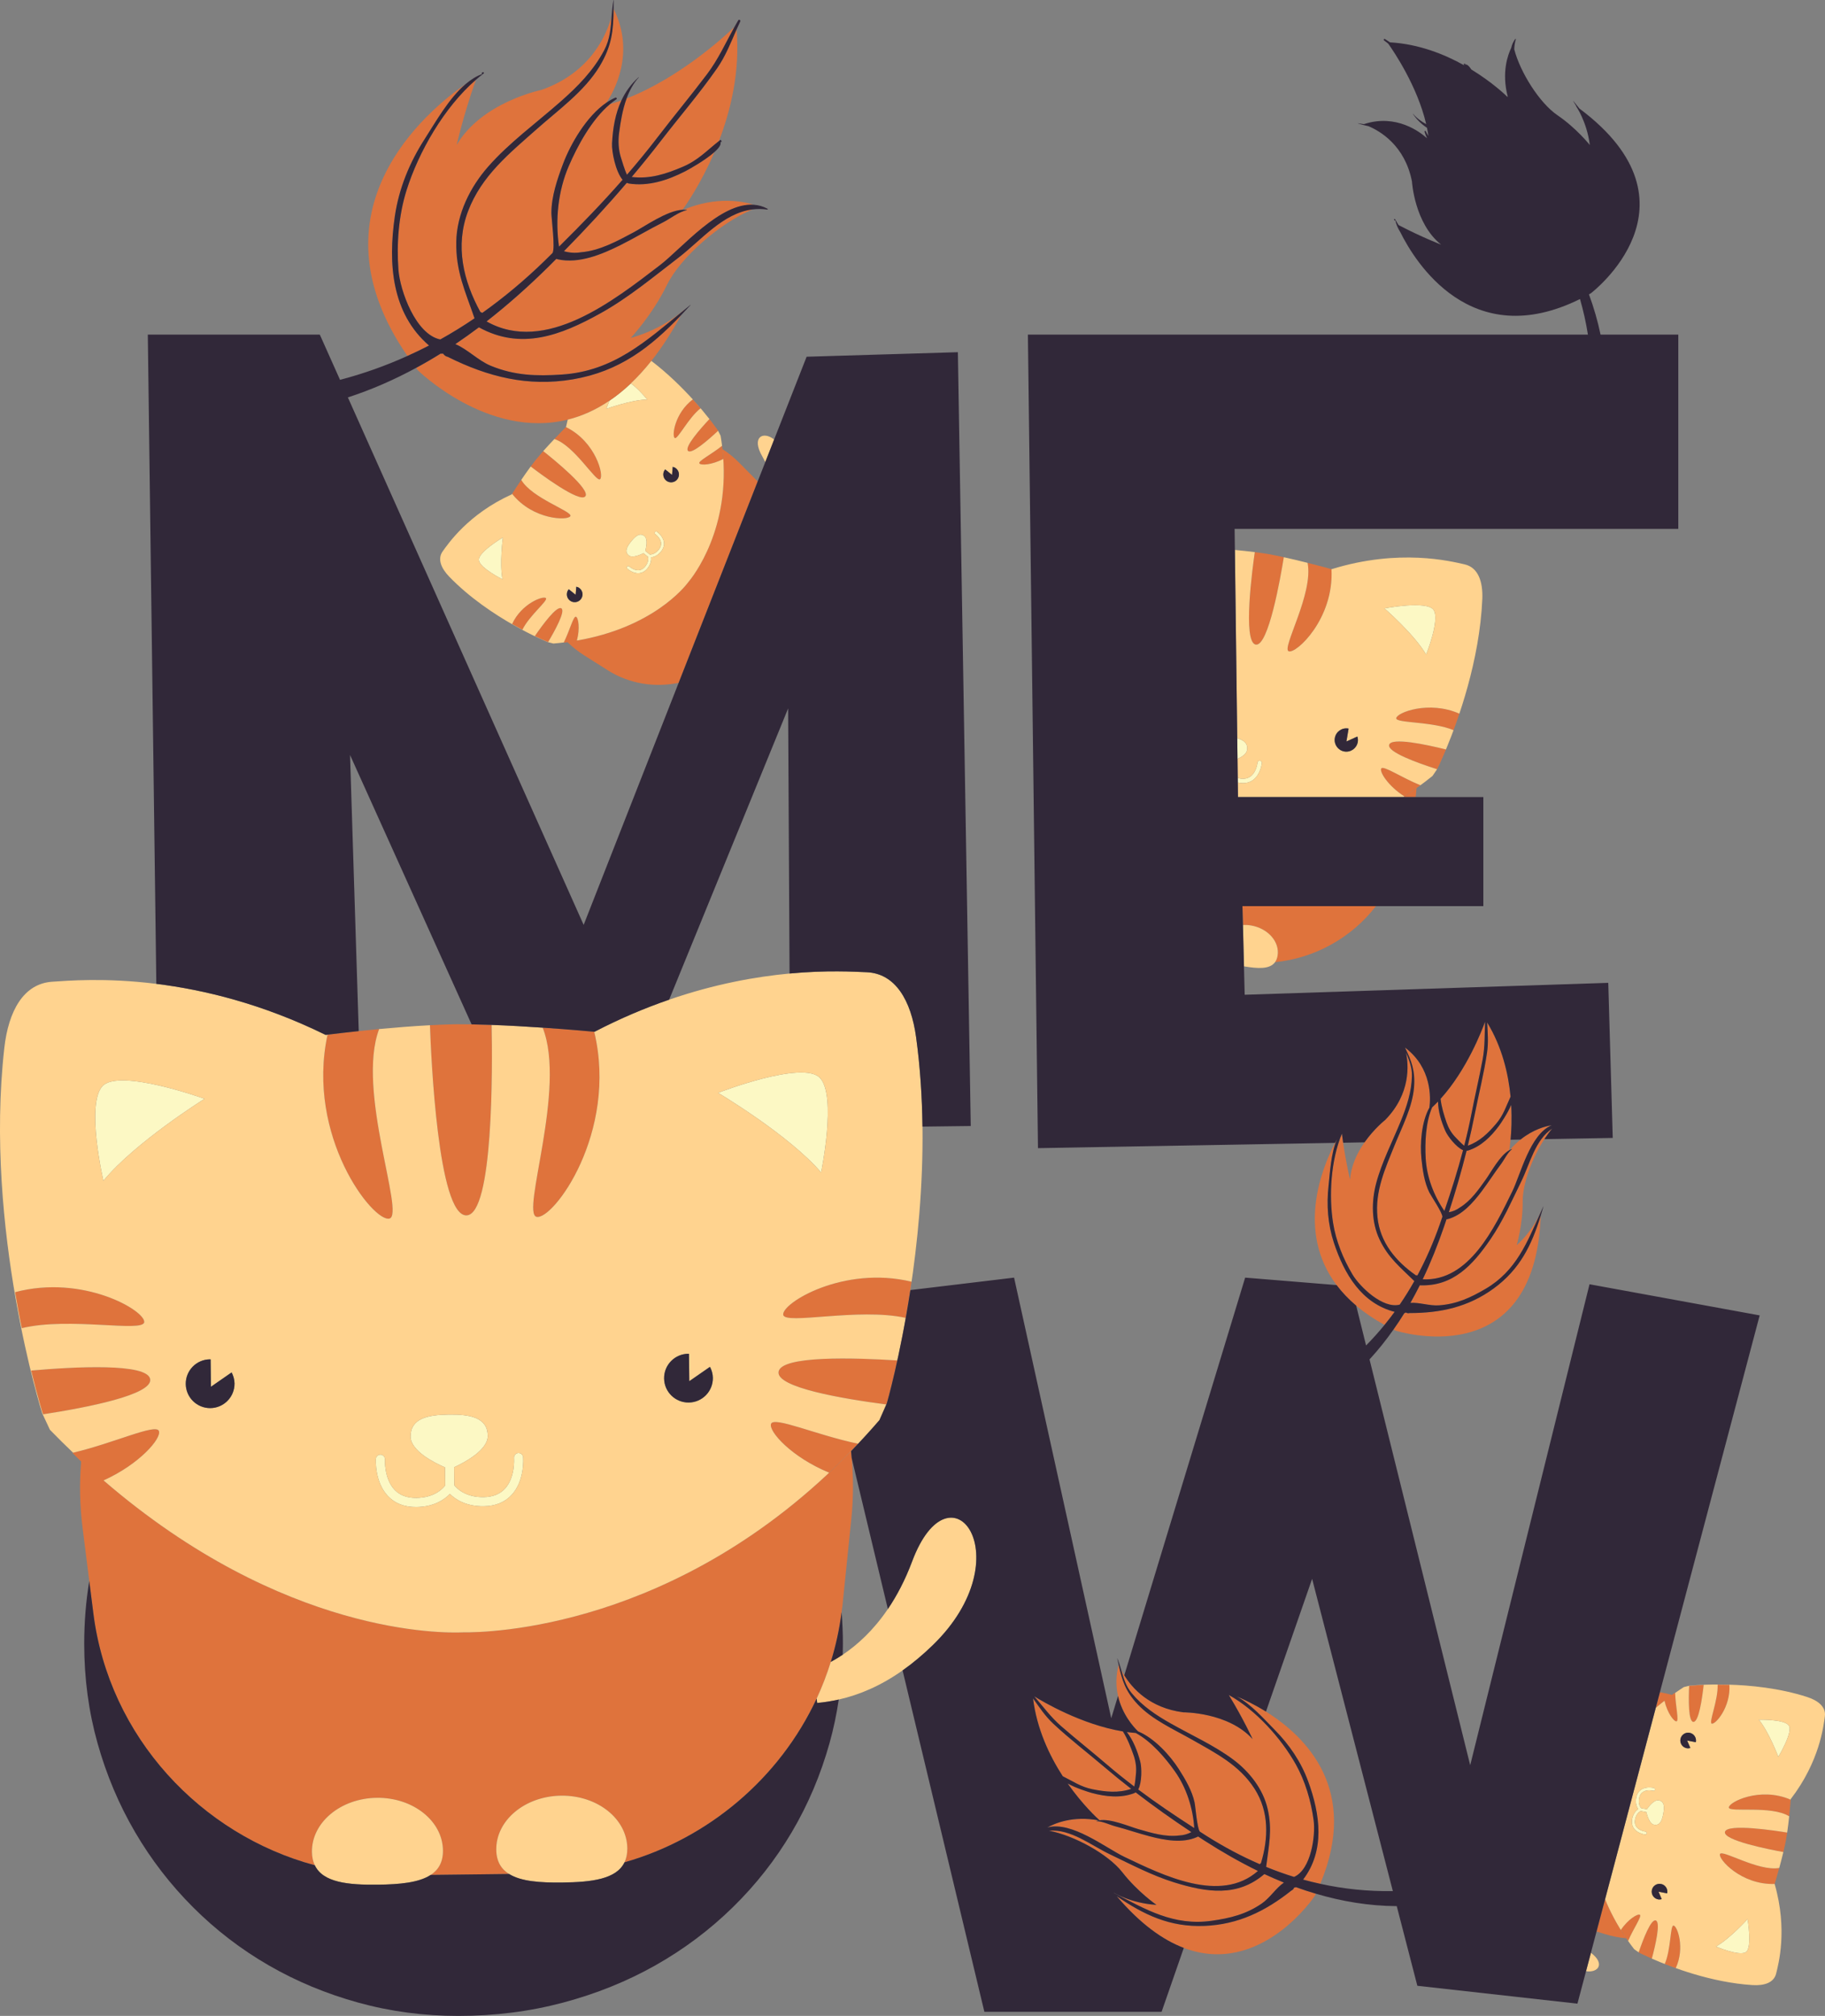 <?xml version="1.0" encoding="UTF-8"?>
<svg xmlns="http://www.w3.org/2000/svg" xmlns:xlink="http://www.w3.org/1999/xlink" width="496.68pt" height="548.51pt" viewBox="0 0 496.68 548.51" version="1.1">
<rect x="0" y="0" width="496.68" height="548.51" fill="#808080" stroke="none"/>
<defs>
<clipPath id="clip1">
  <path d="M 436 458 L 496.68 458 L 496.68 541 L 436 541 Z M 436 458 "/>
</clipPath>
<clipPath id="clip2">
  <path d="M 22 430 L 229 430 L 229 548.512 L 22 548.512 Z M 22 430 "/>
</clipPath>
</defs>
<g id="surface1">
<path style=" stroke:none;fill-rule:nonzero;fill:rgb(98.799%,96.899%,76.9%);fill-opacity:1;" d="M 178.785 144.672 C 178.605 144.547 178.355 144.598 178.23 144.77 C 178.102 144.953 178.148 145.199 178.328 145.328 C 178.344 145.336 179.703 146.297 179.895 147.633 C 179.988 148.289 179.777 148.938 179.273 149.566 C 178.262 150.824 177.16 150.883 176.848 150.879 L 175.621 149.887 C 175.871 148.945 176.352 146.652 175.375 145.867 C 174.133 144.867 172.945 145.855 171.777 147.309 C 170.605 148.758 169.898 150.129 171.137 151.129 C 172.113 151.914 174.254 150.957 175.121 150.512 L 176.355 151.504 C 176.434 151.828 176.586 152.906 175.59 154.141 C 175.086 154.77 174.496 155.113 173.84 155.16 C 172.5 155.262 171.258 154.137 171.246 154.125 C 171.086 153.977 170.832 153.988 170.684 154.148 C 170.531 154.312 170.539 154.562 170.703 154.715 C 170.766 154.77 172.203 156.086 173.895 155.961 C 174.781 155.895 175.562 155.453 176.215 154.645 C 177.203 153.414 177.258 152.285 177.184 151.652 C 177.816 151.594 178.906 151.297 179.895 150.066 C 180.547 149.258 180.812 148.402 180.688 147.523 C 180.445 145.844 178.852 144.719 178.785 144.672 "/>
<path style=" stroke:none;fill-rule:nonzero;fill:rgb(98.799%,96.899%,76.9%);fill-opacity:1;" d="M 130.324 152.449 C 130.652 154.598 136.766 157.633 136.766 157.633 C 135.922 153.363 136.859 146.242 136.859 146.242 C 136.859 146.242 129.996 150.305 130.324 152.449 "/>
<path style=" stroke:none;fill-rule:nonzero;fill:rgb(98.799%,96.899%,76.9%);fill-opacity:1;" d="M 176.137 108.703 C 176.137 108.703 173.785 105.781 171.688 104.324 C 169.754 106.16 167.805 107.723 165.852 109.039 C 165.352 110.277 165.031 111.234 165.031 111.234 C 165.031 111.234 171.785 108.797 176.137 108.703 "/>
<path style=" stroke:none;fill-rule:nonzero;fill:rgb(98.799%,96.899%,76.9%);fill-opacity:1;" d="M 446.508 492.766 L 448.062 493.059 C 448.285 494.012 448.941 496.258 450.172 496.492 C 451.738 496.789 452.32 495.359 452.664 493.523 C 453.016 491.695 452.992 490.152 451.43 489.855 C 450.199 489.621 448.766 491.473 448.211 492.273 L 446.652 491.977 C 446.43 491.73 445.789 490.852 446.086 489.293 C 446.234 488.5 446.59 487.922 447.148 487.566 C 448.281 486.848 449.906 487.258 449.922 487.262 C 450.137 487.316 450.352 487.188 450.41 486.977 C 450.465 486.762 450.34 486.543 450.125 486.488 C 450.047 486.465 448.156 485.984 446.723 486.891 C 445.969 487.367 445.492 488.125 445.297 489.145 C 445.004 490.695 445.488 491.719 445.848 492.238 C 445.32 492.59 444.496 493.363 444.203 494.914 C 444.012 495.934 444.18 496.816 444.703 497.535 C 445.711 498.902 447.645 499.145 447.727 499.152 C 447.945 499.176 448.141 499.016 448.172 498.805 C 448.195 498.582 448.035 498.383 447.82 498.355 C 447.805 498.355 446.148 498.152 445.352 497.062 C 444.961 496.531 444.84 495.855 444.988 495.062 C 445.289 493.48 446.23 492.906 446.508 492.766 "/>
<path style=" stroke:none;fill-rule:nonzero;fill:rgb(98.799%,96.899%,76.9%);fill-opacity:1;" d="M 478.691 467.926 C 481.445 471.297 483.973 478.016 483.973 478.016 C 483.973 478.016 488.113 471.203 486.812 469.465 C 485.512 467.727 478.691 467.926 478.691 467.926 "/>
<path style=" stroke:none;fill-rule:nonzero;fill:rgb(98.799%,96.899%,76.9%);fill-opacity:1;" d="M 475.121 531.172 C 476.969 530.027 475.605 522.172 475.605 522.172 C 475.605 522.172 470.797 527.504 467.004 529.633 C 467.004 529.633 473.277 532.316 475.121 531.172 "/>
<path style=" stroke:none;fill-rule:nonzero;fill:rgb(98.799%,96.899%,76.9%);fill-opacity:1;" d="M 339.391 204.078 C 339.691 202.293 338.508 201.395 336.719 200.863 L 336.785 206.484 C 338.027 205.93 339.211 205.141 339.391 204.078 "/>
<path style=" stroke:none;fill-rule:nonzero;fill:rgb(98.799%,96.899%,76.9%);fill-opacity:1;" d="M 341.102 212.168 C 343.102 210.637 343.406 207.754 343.418 207.633 C 343.449 207.309 343.199 207.02 342.887 206.984 C 342.559 206.949 342.27 207.191 342.234 207.516 C 342.234 207.543 341.973 210.004 340.379 211.223 C 339.602 211.82 338.609 212.02 337.422 211.82 C 337.215 211.785 337.039 211.73 336.852 211.68 L 336.867 212.902 C 336.992 212.93 337.094 212.969 337.227 212.992 C 338.746 213.246 340.051 212.973 341.102 212.168 "/>
<path style=" stroke:none;fill-rule:nonzero;fill:rgb(98.799%,96.899%,76.9%);fill-opacity:1;" d="M 388.129 178.102 C 388.129 178.102 391.926 168.699 390.176 165.992 C 388.422 163.285 376.789 165.539 376.789 165.539 C 376.789 165.539 384.855 172.527 388.129 178.102 "/>
<path style=" stroke:none;fill-rule:nonzero;fill:rgb(98.799%,96.899%,76.9%);fill-opacity:1;" d="M 142.371 396.496 C 142.316 395.812 141.695 395.312 141.035 395.355 C 140.348 395.41 139.84 396.012 139.891 396.703 C 139.898 396.754 140.281 401.918 137.453 405.02 C 136.074 406.539 134.098 407.32 131.586 407.352 C 126.578 407.41 124.242 404.891 123.645 404.125 L 123.59 399.223 C 126.348 397.953 132.797 394.57 132.75 390.672 C 132.695 385.719 127.977 384.816 122.18 384.887 C 116.383 384.953 111.691 385.965 111.742 390.914 C 111.789 394.816 118.32 398.051 121.105 399.254 L 121.16 404.18 C 120.539 405.008 118.25 407.508 113.32 407.566 C 110.812 407.594 108.824 406.859 107.406 405.379 C 104.516 402.359 104.762 397.156 104.766 397.105 C 104.805 396.422 104.277 395.836 103.594 395.797 C 102.91 395.758 102.32 396.277 102.281 396.965 C 102.27 397.219 101.957 403.277 105.602 407.09 C 107.512 409.094 110.117 410.09 113.348 410.051 C 118.227 409.996 121.062 407.91 122.441 406.484 C 123.852 407.879 126.738 409.895 131.609 409.84 C 134.844 409.801 137.426 408.746 139.293 406.699 C 142.84 402.801 142.391 396.754 142.371 396.496 "/>
<path style=" stroke:none;fill-rule:nonzero;fill:rgb(98.799%,96.899%,76.9%);fill-opacity:1;" d="M 55.66 298.977 C 55.66 298.977 32.344 290.539 27.844 295.566 C 23.34 300.594 28.141 321.273 28.141 321.273 C 36.727 310.809 55.66 298.977 55.66 298.977 "/>
<path style=" stroke:none;fill-rule:nonzero;fill:rgb(98.799%,96.899%,76.9%);fill-opacity:1;" d="M 223.465 318.996 C 223.465 318.996 227.781 298.215 223.16 293.293 C 218.547 288.367 195.426 297.348 195.426 297.348 C 195.426 297.348 214.637 308.738 223.465 318.996 "/>
<path style=" stroke:none;fill-rule:nonzero;fill:rgb(87.5%,45.099%,23.499%);fill-opacity:1;" d="M 187.27 158.465 C 186.258 159.816 177.504 170.777 156.996 174.289 C 157.906 170.949 157.395 168.023 156.746 167.805 C 156.059 167.574 155.074 171.48 153.438 174.805 C 153.426 174.824 153.418 174.848 153.406 174.867 C 153.77 174.836 154.105 174.777 154.465 174.742 C 155.824 176.07 157.348 177.281 159.027 178.344 L 165.402 182.371 C 171.336 186.125 178.27 187.113 184.699 185.785 L 206.207 130.992 L 201.203 125.934 C 199.781 124.492 198.238 123.25 196.617 122.191 C 199.023 143.785 188.629 156.855 187.27 158.465 "/>
<path style=" stroke:none;fill-rule:nonzero;fill:rgb(87.5%,45.099%,23.499%);fill-opacity:1;" d="M 163.309 130.391 C 164.457 129.492 162.184 120.195 154.02 116.199 L 153.988 116.227 C 153.73 116.488 152.449 117.781 150.875 119.453 C 156.328 121.219 162.184 131.266 163.309 130.391 "/>
<path style=" stroke:none;fill-rule:nonzero;fill:rgb(87.5%,45.099%,23.499%);fill-opacity:1;" d="M 139.387 134.387 C 145.035 141.504 154.602 141.734 155.234 140.422 C 155.848 139.137 144.719 135.543 141.867 130.574 C 140.805 132.141 139.941 133.477 139.535 134.113 "/>
<path style=" stroke:none;fill-rule:nonzero;fill:rgb(87.5%,45.099%,23.499%);fill-opacity:1;" d="M 145.934 124.973 C 145.895 125.023 145.852 125.074 145.812 125.129 C 145.77 125.18 145.727 125.234 145.684 125.281 L 145.688 125.285 C 145.273 125.805 144.855 126.359 144.434 126.93 C 146.586 128.578 157.742 136.988 159.301 135.047 C 160.789 133.199 150.719 125.016 147.848 122.742 C 147.172 123.508 146.52 124.266 145.938 124.973 "/>
<path style=" stroke:none;fill-rule:nonzero;fill:rgb(87.5%,45.099%,23.499%);fill-opacity:1;" d="M 148.582 162.742 C 147.859 162.02 141.926 164.211 139.371 169.793 C 140.355 170.359 141.293 170.879 142.176 171.348 C 144.023 167.516 149.238 163.402 148.582 162.742 "/>
<path style=" stroke:none;fill-rule:nonzero;fill:rgb(87.5%,45.099%,23.499%);fill-opacity:1;" d="M 152.773 165.52 C 151.527 164.746 147.672 169.992 145.559 173.066 C 147.727 174.117 149.066 174.66 149.066 174.66 L 149.18 174.691 C 151.164 171.348 153.938 166.242 152.773 165.52 "/>
<path style=" stroke:none;fill-rule:nonzero;fill:rgb(87.5%,45.099%,23.499%);fill-opacity:1;" d="M 190.328 126.074 C 190.688 126.672 193.742 126.539 196.859 124.863 C 196.785 123.707 196.664 122.523 196.512 121.309 C 196.512 121.309 196.512 121.305 196.512 121.305 C 193.609 123.637 189.953 125.449 190.328 126.074 "/>
<path style=" stroke:none;fill-rule:nonzero;fill:rgb(87.5%,45.099%,23.499%);fill-opacity:1;" d="M 183.637 119.18 C 184.422 119.684 187.324 113.707 190.668 111.086 C 190.023 110.324 189.32 109.52 188.555 108.68 C 188.555 108.68 188.555 108.68 188.555 108.676 C 183.648 112.363 182.777 118.629 183.637 119.18 "/>
<path style=" stroke:none;fill-rule:nonzero;fill:rgb(87.5%,45.099%,23.499%);fill-opacity:1;" d="M 187.242 122.684 C 188.199 123.664 192.594 119.867 195.434 117.211 L 195.383 117.109 C 195.383 117.109 195.332 117.035 195.234 116.898 C 195.23 116.895 195.23 116.891 195.227 116.891 C 195.18 116.82 195.117 116.734 195.051 116.637 L 195.043 116.629 C 194.75 116.219 194.27 115.562 193.621 114.719 C 193.59 114.68 193.559 114.641 193.527 114.602 C 193.41 114.445 193.285 114.285 193.156 114.121 C 193.129 114.086 193.102 114.055 193.074 114.02 C 190.52 116.742 186.223 121.633 187.242 122.684 "/>
<path style=" stroke:none;fill-rule:nonzero;fill:rgb(87.5%,45.099%,23.499%);fill-opacity:1;" d="M 434.508 525.539 L 436.777 526.242 C 438.711 526.844 440.656 527.219 442.59 527.387 C 440.09 523.746 438.215 520.168 436.832 516.758 "/>
<path style=" stroke:none;fill-rule:nonzero;fill:rgb(87.5%,45.099%,23.499%);fill-opacity:1;" d="M 452.992 462.762 C 453.77 466.141 455.594 468.477 456.273 468.363 C 456.988 468.246 456.016 464.336 455.895 460.629 C 455.895 460.609 455.895 460.586 455.891 460.562 C 455.59 460.762 455.297 460.965 455 461.168 C 453.941 460.863 452.855 460.621 451.746 460.441 L 450.621 464.699 C 451.379 464.051 452.168 463.406 452.992 462.762 "/>
<path style=" stroke:none;fill-rule:nonzero;fill:rgb(87.5%,45.099%,23.499%);fill-opacity:1;" d="M 468.105 504.461 C 467.516 505.793 473.898 512.922 482.98 512.605 L 482.996 512.566 C 483.102 512.215 483.621 510.469 484.227 508.254 C 478.586 509.266 468.684 503.16 468.105 504.461 "/>
<path style=" stroke:none;fill-rule:nonzero;fill:rgb(87.5%,45.099%,23.499%);fill-opacity:1;" d="M 470.504 491.809 C 470.566 493.234 482.078 491.16 486.934 494.203 C 487.129 492.32 487.266 490.73 487.316 489.98 L 487.324 489.668 C 478.988 486.051 470.441 490.352 470.504 491.809 "/>
<path style=" stroke:none;fill-rule:nonzero;fill:rgb(87.5%,45.099%,23.499%);fill-opacity:1;" d="M 469.445 498.465 C 469.004 500.793 481.742 503.27 485.348 503.922 C 485.586 502.934 485.805 501.957 485.98 501.059 L 485.984 501.059 C 485.996 500.992 486.008 500.926 486.016 500.863 C 486.031 500.797 486.047 500.73 486.059 500.664 L 486.055 500.664 C 486.176 500.012 486.285 499.324 486.383 498.625 C 483.711 498.184 469.91 496.02 469.445 498.465 "/>
<path style=" stroke:none;fill-rule:nonzero;fill:rgb(87.5%,45.099%,23.499%);fill-opacity:1;" d="M 465.859 468.984 C 466.836 469.281 471.039 464.555 470.664 458.43 C 469.527 458.391 468.457 458.375 467.461 458.379 C 467.629 462.629 464.969 468.715 465.859 468.984 "/>
<path style=" stroke:none;fill-rule:nonzero;fill:rgb(87.5%,45.099%,23.499%);fill-opacity:1;" d="M 460.852 468.512 C 462.316 468.605 463.25 462.16 463.664 458.453 C 461.258 458.547 459.816 458.699 459.816 458.699 L 459.703 458.73 C 459.527 462.613 459.488 468.422 460.852 468.512 "/>
<path style=" stroke:none;fill-rule:nonzero;fill:rgb(87.5%,45.099%,23.499%);fill-opacity:1;" d="M 446.301 520.992 C 445.703 520.637 443.07 522.191 441.109 525.137 C 441.703 526.094 442.344 527.051 443.027 528.016 C 443.051 528.051 443.07 528.082 443.094 528.117 C 444.559 524.691 446.93 521.367 446.301 520.992 "/>
<path style=" stroke:none;fill-rule:nonzero;fill:rgb(87.5%,45.099%,23.499%);fill-opacity:1;" d="M 455.453 523.922 C 454.523 523.848 454.777 530.488 453.062 534.379 C 453.988 534.746 454.992 535.125 456.062 535.504 C 458.656 529.945 456.469 524.004 455.453 523.922 "/>
<path style=" stroke:none;fill-rule:nonzero;fill:rgb(87.5%,45.099%,23.499%);fill-opacity:1;" d="M 450.621 522.531 C 449.316 522.117 447.227 527.535 445.973 531.219 L 446.066 531.281 C 446.066 531.281 446.145 531.324 446.293 531.398 C 446.301 531.402 446.309 531.406 446.312 531.41 C 446.387 531.445 446.473 531.488 446.578 531.539 C 446.586 531.543 446.594 531.547 446.598 531.551 C 446.703 531.602 446.828 531.664 446.969 531.73 C 446.977 531.734 446.984 531.738 446.992 531.742 C 447.434 531.957 448.023 532.234 448.746 532.559 C 448.789 532.582 448.84 532.602 448.887 532.625 C 449.062 532.703 449.25 532.785 449.445 532.875 C 449.48 532.891 449.516 532.906 449.559 532.922 C 450.527 529.316 452.016 522.98 450.621 522.531 "/>
<path style=" stroke:none;fill-rule:nonzero;fill:rgb(87.5%,45.099%,23.499%);fill-opacity:1;" d="M 338.27 251.676 C 338.977 251.645 339.707 251.68 340.449 251.805 C 345.09 252.59 348.332 256.281 347.695 260.059 C 347.574 260.766 347.34 261.34 347.008 261.797 C 357.754 260.738 367.824 255.191 374.457 246.551 L 338.137 246.551 "/>
<path style=" stroke:none;fill-rule:nonzero;fill:rgb(87.5%,45.099%,23.499%);fill-opacity:1;" d="M 385.277 216.867 C 385.383 216.055 385.457 215.242 385.512 214.434 C 384.32 215.285 383.133 216.109 381.949 216.867 "/>
<path style=" stroke:none;fill-rule:nonzero;fill:rgb(87.5%,45.099%,23.499%);fill-opacity:1;" d="M 350.703 177.199 C 352.699 178.043 363.102 168.348 362.363 154.863 L 362.305 154.844 C 361.777 154.699 359.172 153.977 355.859 153.145 C 357.531 161.492 348.754 176.379 350.703 177.199 "/>
<path style=" stroke:none;fill-rule:nonzero;fill:rgb(87.5%,45.099%,23.499%);fill-opacity:1;" d="M 341.758 175.387 C 345.23 175.973 348.531 156.98 349.395 151.609 C 347.914 151.285 346.461 150.988 345.121 150.746 C 345.027 150.727 344.926 150.715 344.828 150.699 C 344.73 150.684 344.629 150.664 344.535 150.645 L 344.531 150.648 C 343.562 150.496 342.539 150.352 341.496 150.223 C 340.914 154.211 338.109 174.773 341.758 175.387 "/>
<path style=" stroke:none;fill-rule:nonzero;fill:rgb(87.5%,45.099%,23.499%);fill-opacity:1;" d="M 375.906 209.105 C 375.387 210.004 377.777 213.867 382.211 216.695 C 383.66 215.758 385.117 214.738 386.578 213.66 C 381.445 211.586 376.441 208.164 375.906 209.105 "/>
<path style=" stroke:none;fill-rule:nonzero;fill:rgb(87.5%,45.099%,23.499%);fill-opacity:1;" d="M 379.988 195.43 C 379.906 196.809 389.758 196.234 395.59 198.672 C 396.105 197.281 396.641 195.777 397.176 194.18 C 388.836 190.492 380.078 193.91 379.988 195.43 "/>
<path style=" stroke:none;fill-rule:nonzero;fill:rgb(87.5%,45.099%,23.499%);fill-opacity:1;" d="M 378.062 202.645 C 377.484 204.598 385.598 207.535 391.102 209.297 L 391.195 209.152 C 391.195 209.152 391.211 209.121 391.242 209.062 C 391.414 208.707 392.082 207.32 393.016 205.137 C 393.047 205.062 393.078 204.988 393.109 204.914 C 393.219 204.656 393.332 204.391 393.449 204.113 C 393.477 204.047 393.5 203.988 393.531 203.922 L 393.527 203.922 C 388.145 202.582 378.688 200.559 378.062 202.645 "/>
<path style=" stroke:none;fill-rule:nonzero;fill:rgb(87.5%,45.099%,23.499%);fill-opacity:1;" d="M 406.496 350.594 C 399.598 355.621 392.078 357.277 383.648 357.27 C 383.324 357.359 382.949 357.328 382.574 357.113 C 382.465 357.203 382.336 357.277 382.184 357.316 C 381.25 358.836 380.262 360.309 379.238 361.766 C 379.414 361.852 379.578 361.941 379.758 362.023 C 379.758 362.023 417.781 374.445 419.301 330.805 C 416.852 338.746 413.66 345.379 406.496 350.594 "/>
<path style=" stroke:none;fill-rule:nonzero;fill:rgb(87.5%,45.099%,23.499%);fill-opacity:1;" d="M 380.938 354.977 C 382.352 352.91 383.676 350.777 384.914 348.574 C 381.086 344.793 377.848 342.297 375.453 337.258 C 373.215 332.555 373.215 326.93 374.52 321.996 C 376.051 316.203 378.98 310.574 381.234 305.031 C 382.852 301.07 384.164 297.07 384.262 292.754 C 384.316 290.375 383.477 288.426 382.656 286.414 C 383.332 289.625 384.027 297.523 377 304.715 C 377 304.715 374.012 307.062 371.367 310.82 C 369.438 313.57 367.688 317.074 367.43 320.988 C 367.43 320.988 366.391 316.797 365.539 310.926 C 365.422 310.129 365.312 309.305 365.207 308.453 C 362.172 315.734 361.625 325.352 362.812 332.801 C 363.586 337.664 365.582 342.582 368.098 346.797 C 370.086 350.129 376.359 356.195 380.938 354.977 "/>
<path style=" stroke:none;fill-rule:nonzero;fill:rgb(87.5%,45.099%,23.499%);fill-opacity:1;" d="M 398.488 311.746 C 399.227 308.871 399.895 305.973 400.465 303.031 C 401.422 298.074 402.594 293.164 403.516 288.199 C 404.156 284.754 404.023 281.414 404.168 277.996 C 403.336 280.316 399.211 291.09 392.055 298.977 C 392.301 301.199 392.996 303.422 393.695 305.449 C 394.191 306.879 395 308.297 396.062 309.387 C 396.414 309.754 397.676 311.113 398.488 311.746 "/>
<path style=" stroke:none;fill-rule:nonzero;fill:rgb(87.5%,45.099%,23.499%);fill-opacity:1;" d="M 407.227 305.699 C 409.219 303.344 409.871 300.996 411.105 298.398 C 410.512 292.203 408.816 284.898 404.742 278.219 C 404.867 280.977 405.121 283.578 404.703 286.43 C 403.871 292.059 402.461 297.594 401.359 303.172 C 400.789 306.055 400.156 308.898 399.473 311.723 C 402.738 310.562 404.996 308.324 407.227 305.699 "/>
<path style=" stroke:none;fill-rule:nonzero;fill:rgb(87.5%,45.099%,23.499%);fill-opacity:1;" d="M 414.051 321.383 C 411.438 326.723 409.035 332.223 405.664 337.141 C 400.797 344.266 395.402 350.082 386.402 349.719 C 385.59 351.344 384.738 352.934 383.852 354.504 C 386.246 354.32 389.09 355.355 391.605 355.176 C 396.438 354.828 400.164 353.098 404.285 350.691 C 412.68 345.789 415.641 337.965 419.336 329.766 C 419.34 329.73 419.34 329.691 419.34 329.656 C 419.34 329.656 417.566 334.496 412.754 338.812 C 412.754 338.812 414.453 333.262 414.402 326.934 C 414.359 322.062 417.008 315.008 420.305 309.949 C 420.992 308.895 421.711 307.922 422.438 307.074 C 417.797 310.152 416.41 316.555 414.051 321.383 "/>
<path style=" stroke:none;fill-rule:nonzero;fill:rgb(87.5%,45.099%,23.499%);fill-opacity:1;" d="M 384.828 295.883 C 384.387 301.285 381.555 306.637 379.562 311.578 C 376.98 317.992 374.172 324.062 374.879 331.145 C 375.574 338.09 379.922 343.227 385.371 347.023 C 385.5 346.996 385.629 346.988 385.758 347.023 C 388.102 342.641 390.129 338.008 391.844 333.129 C 392.086 332.445 392.312 331.766 392.547 331.086 C 392.582 329.98 389.469 325.406 388.996 324.457 C 387.625 321.691 387.172 318.32 386.855 315.289 C 386.441 311.242 386.828 305.281 389.023 301.359 C 389.344 298.945 389.812 290.648 382.383 285.035 C 384.133 288.641 385.199 291.367 384.828 295.883 "/>
<path style=" stroke:none;fill-rule:nonzero;fill:rgb(87.5%,45.099%,23.499%);fill-opacity:1;" d="M 411.273 300.625 C 410.406 302.801 408.355 305.785 407.973 306.305 C 405.777 309.266 403.102 311.926 399.523 313.062 C 399.438 313.094 399.363 313.09 399.289 313.086 C 399.242 313.117 399.188 313.137 399.129 313.148 C 397.727 318.77 396.113 324.301 394.309 329.84 C 395.379 329.641 396.371 329.234 397.266 328.582 C 400.285 326.75 402.402 323.676 404.414 320.855 C 405.82 318.883 408.203 314.406 410.734 312.98 C 410.789 312.672 410.953 311.66 411.105 310.113 C 411.32 307.887 411.504 304.555 411.273 300.625 "/>
<path style=" stroke:none;fill-rule:nonzero;fill:rgb(87.5%,45.099%,23.499%);fill-opacity:1;" d="M 413.82 310.066 C 412.848 310.844 411.867 311.773 410.906 312.883 C 411.102 312.781 411.301 312.695 411.5 312.637 C 411.516 312.629 411.527 312.652 411.516 312.664 C 410.312 313.559 409.402 315.539 408.516 316.719 C 406.699 319.141 405.07 321.715 403.246 324.137 C 400.91 327.23 397.906 330.699 393.977 331.711 C 393.863 331.738 393.762 331.754 393.668 331.758 C 393.453 332.391 393.254 333.02 393.035 333.652 C 391.344 338.605 389.414 343.438 387.195 348.086 C 399.824 348.734 406.773 333.98 411.57 324.176 C 413.844 319.531 416.398 308.586 422.289 306.172 C 420.633 306.43 417.301 307.285 413.82 310.066 "/>
<path style=" stroke:none;fill-rule:nonzero;fill:rgb(87.5%,45.099%,23.499%);fill-opacity:1;" d="M 388.004 315.172 C 388.285 320.215 390.203 325.32 393.098 329.484 C 394.965 324.008 396.703 318.527 398.172 312.957 C 396.312 312.152 394.004 309.195 393.363 307.73 C 392.223 305.105 391.422 302.434 391.355 299.727 C 390.84 300.266 390.312 300.793 389.766 301.297 C 387.973 305.406 387.77 311 388.004 315.172 "/>
<path style=" stroke:none;fill-rule:nonzero;fill:rgb(87.5%,45.099%,23.499%);fill-opacity:1;" d="M 369.094 355.254 C 371.266 357.094 373.82 358.848 376.797 360.492 C 377.746 359.328 378.672 358.152 379.555 356.938 C 370.578 354.652 365.828 346.648 363.02 338.129 C 361.371 333.113 360.992 327.871 361.566 322.652 C 361.965 319.051 362.203 313.836 363.855 309.988 C 363.691 310.285 363.52 310.609 363.332 310.965 C 359.719 317.898 352.801 335.125 363.762 349.66 C 365.211 351.582 366.969 353.457 369.094 355.254 "/>
<path style=" stroke:none;fill-rule:nonzero;fill:rgb(87.5%,45.099%,23.499%);fill-opacity:1;" d="M 110.633 51.809 C 108.492 58.629 107.902 66.316 108.438 73.422 C 108.863 79.035 113.09 90.98 119.828 92.363 C 123.004 90.594 126.109 88.68 129.145 86.613 C 126.613 79.227 124.027 73.887 124.176 65.785 C 124.312 58.223 127.953 50.914 132.844 45.352 C 138.586 38.816 146.039 33.395 152.555 27.652 C 157.219 23.551 161.516 19.203 164.438 13.66 C 166.047 10.605 166.219 7.523 166.453 4.387 C 165.254 8.992 161.043 19.703 147.254 24.496 C 147.254 24.496 131.066 27.801 124.285 39.449 C 124.285 39.449 126.039 31.562 129.508 21.719 C 120.855 29.219 113.914 41.359 110.633 51.809 "/>
<path style=" stroke:none;fill-rule:nonzero;fill:rgb(87.5%,45.099%,23.499%);fill-opacity:1;" d="M 107.453 58.863 C 108.559 51.285 111.461 44.223 115.59 37.812 C 118.438 33.395 122.121 26.77 126.758 22.844 C 116.234 30.121 83.5 57.199 110.879 96.848 C 112.863 95.949 114.832 95.02 116.762 94.016 C 106.578 85.238 105.586 71.758 107.453 58.863 "/>
<path style=" stroke:none;fill-rule:nonzero;fill:rgb(87.5%,45.099%,23.499%);fill-opacity:1;" d="M 163.512 85.199 C 152.57 91.301 141.797 95.367 130.336 89.066 C 128.227 90.648 126.094 92.168 123.922 93.633 C 127.152 94.949 130.176 98.133 133.562 99.523 C 140.07 102.203 146.031 102.371 152.941 101.906 C 167.027 100.973 175.938 92.723 186.051 84.465 C 186.078 84.414 186.105 84.367 186.129 84.32 C 186.129 84.32 180.691 89.465 171.641 91.957 C 171.641 91.957 177.445 85.848 181.477 77.59 C 185.227 69.898 196.141 60.602 204.773 56.988 C 196.75 57.98 190.805 65.398 184.609 70.148 C 177.758 75.395 171.074 80.98 163.512 85.199 "/>
<path style=" stroke:none;fill-rule:nonzero;fill:rgb(87.5%,45.099%,23.499%);fill-opacity:1;" d="M 155.883 103.219 C 143.66 105.281 132.816 102.566 121.867 97.098 C 121.387 97.004 120.922 96.723 120.57 96.195 C 120.371 96.246 120.16 96.254 119.93 96.207 C 117.738 97.578 115.508 98.875 113.242 100.102 C 113.41 100.32 113.562 100.535 113.73 100.758 C 113.73 100.758 132.805 119.551 154.512 114.18 C 158.242 113.258 162.051 111.609 165.855 109.039 C 167.805 107.723 169.754 106.16 171.688 104.324 C 173.562 102.547 175.426 100.52 177.27 98.199 C 180.02 94.73 182.715 90.613 185.336 85.789 C 177.008 94.523 168.566 101.078 155.883 103.219 "/>
<path style=" stroke:none;fill-rule:nonzero;fill:rgb(87.5%,45.099%,23.499%);fill-opacity:1;" d="M 169.004 42.91 C 169.227 43.617 169.98 46.203 170.629 47.547 C 173.445 44.289 176.191 40.957 178.84 37.504 C 183.293 31.68 187.992 26.059 192.406 20.203 C 195.477 16.141 197.461 11.711 199.859 7.367 C 197.277 9.836 184.941 21.176 170.535 26.789 C 169.414 29.84 168.879 33.172 168.48 36.262 C 168.195 38.441 168.328 40.805 169.004 42.91 "/>
<path style=" stroke:none;fill-rule:nonzero;fill:rgb(87.5%,45.099%,23.499%);fill-opacity:1;" d="M 154.781 45.211 C 151.883 51.945 151.07 59.828 152.137 67.105 C 158.113 61.199 163.918 55.207 169.434 48.918 C 167.539 46.664 166.453 41.332 166.57 39.008 C 166.781 34.863 167.461 30.871 169.133 27.316 C 168.102 27.688 167.062 28.027 166.016 28.332 C 161.039 32.52 157.176 39.648 154.781 45.211 "/>
<path style=" stroke:none;fill-rule:nonzero;fill:rgb(87.5%,45.099%,23.499%);fill-opacity:1;" d="M 146.145 35.074 C 138.637 41.738 131.051 47.809 127.387 57.469 C 123.797 66.945 126.117 76.434 130.742 84.898 C 130.926 84.945 131.102 85.02 131.242 85.145 C 137.125 80.969 142.758 76.262 148.145 71.031 C 148.902 70.305 149.637 69.566 150.383 68.828 C 151.145 67.418 150.059 59.457 150.062 57.922 C 150.07 53.438 151.664 48.762 153.219 44.621 C 155.301 39.09 159.664 31.59 165.062 27.914 C 167.066 24.934 173.004 14.453 166.992 2.398 C 166.938 8.223 166.559 12.457 163.152 18.09 C 159.074 24.824 151.93 29.945 146.145 35.074 "/>
<path style=" stroke:none;fill-rule:nonzero;fill:rgb(87.5%,45.099%,23.499%);fill-opacity:1;" d="M 179.91 38.266 C 177.305 41.641 174.641 44.93 171.922 48.152 C 176.914 48.762 181.301 47.316 185.898 45.348 C 190.016 43.578 192.383 40.949 195.664 38.367 C 198.906 29.934 201.434 19.344 200.461 8.027 C 198.84 11.691 197.492 15.238 195.094 18.676 C 190.367 25.449 184.953 31.73 179.91 38.266 "/>
<path style=" stroke:none;fill-rule:nonzero;fill:rgb(87.5%,45.099%,23.499%);fill-opacity:1;" d="M 171.121 49.93 C 170.992 49.91 170.895 49.859 170.801 49.805 C 170.719 49.816 170.637 49.809 170.551 49.781 C 165.094 56.18 159.414 62.328 153.48 68.355 C 155.004 68.789 156.555 68.902 158.141 68.637 C 163.246 68.211 167.988 65.586 172.43 63.223 C 175.535 61.566 181.527 57.297 185.742 57.082 C 186.402 56.184 190.641 50.27 194.441 41.375 C 191.906 43.641 187.312 46.191 186.473 46.617 C 181.703 49.043 176.504 50.77 171.121 49.93 "/>
<path style=" stroke:none;fill-rule:nonzero;fill:rgb(87.5%,45.099%,23.499%);fill-opacity:1;" d="M 186.961 57.133 C 186.984 57.133 186.984 57.172 186.961 57.18 C 184.82 57.559 182.355 59.547 180.438 60.504 C 176.508 62.473 172.73 64.766 168.789 66.727 C 163.75 69.234 157.602 71.801 151.836 70.57 C 151.672 70.535 151.531 70.488 151.406 70.434 C 150.719 71.113 150.051 71.809 149.359 72.484 C 143.953 77.824 138.316 82.855 132.422 87.457 C 148.414 96.48 166.996 81.805 179.578 72.172 C 185.539 67.609 195.949 55.039 205.164 55.715 C 202.191 54.77 195.023 53.316 186.023 57.066 C 186.348 57.062 186.66 57.078 186.961 57.133 "/>
<path style=" stroke:none;fill-rule:nonzero;fill:rgb(87.5%,45.099%,23.499%);fill-opacity:1;" d="M 344.535 465.711 C 341.387 463.746 338.52 462.398 336.586 461.59 C 340.531 463.715 344.199 467.934 346.926 470.691 C 350.883 474.684 354.051 479.336 356.004 484.637 C 359.316 493.656 360.656 503.531 354.645 511.418 C 356.188 511.852 357.754 512.223 359.32 512.566 C 369.988 487.066 355.566 472.598 344.535 465.711 "/>
<path style=" stroke:none;fill-rule:nonzero;fill:rgb(87.5%,45.099%,23.499%);fill-opacity:1;" d="M 319.57 512.184 C 313.473 510.293 307.797 507.281 302.055 504.535 C 296.859 502.055 291.438 497.605 285.496 498.117 C 292.273 499.406 301.57 504.453 305.449 509.426 C 309.617 514.773 314.734 518.297 314.734 518.297 C 307.824 517.879 303.117 514.996 303.117 514.996 C 303.145 515.027 303.172 515.055 303.195 515.086 C 311.754 519.504 319.438 524.098 329.742 522.629 C 334.801 521.91 339.078 520.879 343.363 517.953 C 345.598 516.43 347.289 513.676 349.422 512.234 C 347.633 511.508 345.859 510.738 344.098 509.918 C 336.789 516.211 328.395 514.914 319.57 512.184 "/>
<path style=" stroke:none;fill-rule:nonzero;fill:rgb(87.5%,45.099%,23.499%);fill-opacity:1;" d="M 352.23 513.57 C 352.055 514.008 351.766 514.277 351.43 514.422 C 344.363 520.035 336.953 523.648 327.82 524.02 C 318.344 524.406 311.254 520.969 303.914 515.934 C 310.359 523.504 316.5 527.859 322.176 530.008 C 343.203 537.969 357.855 515.82 357.855 515.82 C 357.949 515.633 358.031 515.445 358.121 515.258 C 356.297 514.715 354.484 514.137 352.691 513.484 C 352.535 513.551 352.383 513.578 352.23 513.57 "/>
<path style=" stroke:none;fill-rule:nonzero;fill:rgb(87.5%,45.099%,23.499%);fill-opacity:1;" d="M 288.816 469.691 C 292.895 473.242 297.141 476.582 301.242 480.105 C 303.676 482.191 306.168 484.18 308.699 486.098 C 308.961 485.031 309.109 483.051 309.164 482.508 C 309.328 480.883 309.062 479.16 308.527 477.629 C 307.766 475.461 306.871 473.137 305.602 471.105 C 294.352 469.254 283.723 462.957 281.48 461.562 C 283.879 464.336 285.984 467.227 288.816 469.691 "/>
<path style=" stroke:none;fill-rule:nonzero;fill:rgb(87.5%,45.099%,23.499%);fill-opacity:1;" d="M 297.344 486.84 C 300.965 487.559 304.348 487.934 307.855 486.734 C 305.402 484.82 302.98 482.859 300.586 480.82 C 295.949 476.871 291.086 473.164 286.645 468.996 C 284.391 466.883 282.879 464.527 281.148 462.133 C 282.176 470.445 285.613 477.703 289.234 483.297 C 292 484.656 294.105 486.191 297.344 486.84 "/>
<path style=" stroke:none;fill-rule:nonzero;fill:rgb(87.5%,45.099%,23.499%);fill-opacity:1;" d="M 312.949 499.656 C 309.805 498.844 306.73 497.762 303.594 496.941 C 302.062 496.547 299.98 495.488 298.383 495.539 C 298.363 495.535 298.355 495.512 298.375 495.504 C 298.582 495.422 298.805 495.363 299.039 495.312 C 291.98 493.98 287.031 496.121 285.027 497.254 C 291.57 495.363 300.996 502.848 305.992 505.23 C 316.539 510.266 332.184 518.02 342.348 509.07 C 337.395 506.648 332.559 503.879 327.844 500.852 C 327.242 500.469 326.652 500.07 326.055 499.684 C 325.973 499.742 325.879 499.797 325.766 499.848 C 321.793 501.613 316.965 500.699 312.949 499.656 "/>
<path style=" stroke:none;fill-rule:nonzero;fill:rgb(87.5%,45.099%,23.499%);fill-opacity:1;" d="M 306.684 471.273 C 308.434 473.586 309.539 476.359 310.324 479.324 C 310.762 480.98 310.789 484.996 309.77 486.906 C 314.703 490.605 319.809 494.043 325.02 497.395 C 324.68 491.98 322.891 486.418 319.773 482 C 317.199 478.352 313.324 473.793 309.094 471.535 C 308.289 471.473 307.488 471.383 306.684 471.273 "/>
<path style=" stroke:none;fill-rule:nonzero;fill:rgb(87.5%,45.099%,23.499%);fill-opacity:1;" d="M 307.996 460.707 C 310.953 464.258 314.715 466.742 318.703 468.988 C 324.281 472.141 330.484 474.914 335.625 478.758 C 340 482.023 343.742 486.746 344.996 492.18 C 346.336 498 345.281 502.25 344.586 507.965 C 347.09 508.992 349.621 509.898 352.184 510.691 C 356.832 508.668 358.062 499.406 357.512 495.289 C 356.816 490.082 355.219 484.625 352.637 480.031 C 348.676 472.988 341.812 465.289 334.43 461.195 C 338.434 467.77 340.902 473.195 340.902 473.195 C 334.23 465.824 322.051 465.906 322.051 465.906 C 312.848 464.734 308.117 459.32 305.98 455.832 C 305.629 455.258 305.348 454.746 305.125 454.305 C 305.773 456.539 306.367 458.742 307.996 460.707 "/>
<path style=" stroke:none;fill-rule:nonzero;fill:rgb(87.5%,45.099%,23.499%);fill-opacity:1;" d="M 309.727 471.09 C 314.184 472.922 318.469 477.664 320.812 481.336 C 322.566 484.086 324.426 487.219 325.113 490.449 C 325.355 491.559 325.781 497.469 326.551 498.371 C 327.199 498.785 327.84 499.207 328.496 499.617 C 333.184 502.57 337.965 505.109 342.844 507.227 C 342.93 507.109 343.039 507.031 343.168 506.969 C 345.215 500.16 345.445 492.957 341.406 486.668 C 337.293 480.254 330.898 477.031 324.461 473.371 C 319.504 470.551 313.57 467.941 309.602 463.707 C 306.289 460.164 305.371 457.168 304.441 452.98 C 303.621 456.152 303.719 458.984 304.273 461.445 C 305.414 466.473 308.469 469.871 309.727 471.09 "/>
<path style=" stroke:none;fill-rule:nonzero;fill:rgb(87.5%,45.099%,23.499%);fill-opacity:1;" d="M 309.789 497.684 C 313.352 498.711 317.172 499.883 320.922 499.414 C 322.105 499.363 323.211 499.043 324.238 498.5 C 319.039 495.055 314.008 491.488 309.094 487.703 C 309.035 487.73 308.977 487.75 308.914 487.754 C 308.859 487.809 308.797 487.859 308.707 487.895 C 304.949 489.32 300.934 488.867 297.121 487.844 C 296.453 487.664 292.75 486.523 290.574 485.277 C 294.672 491.113 298.633 494.738 299.246 495.281 C 302.32 494.797 307.297 496.961 309.789 497.684 "/>
<path style=" stroke:none;fill-rule:nonzero;fill:rgb(87.5%,45.099%,23.499%);fill-opacity:1;" d="M 85.676 507.523 C 85.191 506.508 84.914 505.312 84.898 503.887 C 84.805 495.875 92.715 489.285 102.559 489.172 C 112.402 489.059 120.461 495.461 120.551 503.473 C 120.59 506.656 119.34 508.754 117.215 510.148 L 138.555 509.895 C 136.402 508.555 135.102 506.484 135.062 503.301 C 134.973 495.293 142.879 488.699 152.727 488.586 C 162.57 488.469 170.629 494.879 170.723 502.887 C 170.738 504.395 170.469 505.656 169.961 506.723 C 192.73 500.246 212.148 483.895 222.258 462.168 C 223.754 458.953 225.031 455.621 226.102 452.188 C 227.461 447.832 228.445 443.309 229.047 438.652 C 229.133 437.961 229.234 437.273 229.309 436.574 L 231.695 413.234 C 232.27 407.648 232.277 402.141 231.801 396.762 C 231.742 396.121 231.688 395.477 231.617 394.84 C 184.539 443.348 132.598 444.23 126.051 444.141 C 120.809 444.387 77.176 445.078 28.188 402.809 C 38.008 398.375 44.008 391.355 43.25 389.355 C 42.441 387.25 31.109 392.621 19.887 395.266 C 19.82 395.281 19.758 395.297 19.695 395.312 C 20.488 396.117 21.285 396.883 22.082 397.664 C 21.594 403.539 21.699 409.566 22.469 415.672 L 24.297 430.16 L 25.406 438.949 C 29.66 472.727 54.75 499.207 85.676 507.523 "/>
<path style=" stroke:none;fill-rule:nonzero;fill:rgb(87.5%,45.099%,23.499%);fill-opacity:1;" d="M 146.035 331.094 C 150.461 332.082 168.277 308.238 161.727 280.738 L 161.598 280.719 C 160.461 280.613 154.82 280.098 147.691 279.617 C 154.242 296.199 141.715 330.133 146.035 331.094 "/>
<path style=" stroke:none;fill-rule:nonzero;fill:rgb(87.5%,45.099%,23.499%);fill-opacity:1;" d="M 90.074 281.41 L 89.125 281.582 C 83.215 309.23 101.586 332.648 105.984 331.562 C 110.293 330.496 96.895 296.672 103.184 279.996 C 101.199 280.184 99.336 280.375 97.629 280.555 C 94.301 280.906 91.613 281.223 90.074 281.41 "/>
<path style=" stroke:none;fill-rule:nonzero;fill:rgb(87.5%,45.099%,23.499%);fill-opacity:1;" d="M 124.676 278.688 L 124.676 278.68 C 124.469 278.68 124.262 278.691 124.055 278.695 C 123.844 278.695 123.633 278.695 123.43 278.695 L 123.43 278.699 C 121.371 278.746 119.203 278.832 117.012 278.953 C 117.301 287.383 119.188 330.785 126.93 330.695 C 134.301 330.605 134.023 290.254 133.801 278.863 C 131.945 278.797 130.117 278.746 128.344 278.719 C 127.09 278.695 125.855 278.684 124.676 278.688 "/>
<path style=" stroke:none;fill-rule:nonzero;fill:rgb(87.5%,45.099%,23.499%);fill-opacity:1;" d="M 39.25 359.746 C 39.555 356.582 22.555 346.672 4.109 351.586 C 4.695 355.066 5.309 358.344 5.922 361.391 C 18.777 358.25 38.973 362.629 39.25 359.746 "/>
<path style=" stroke:none;fill-rule:nonzero;fill:rgb(87.5%,45.099%,23.499%);fill-opacity:1;" d="M 40.879 375.301 C 40.27 370.781 20.051 371.895 8.484 372.914 C 10.258 380.191 11.605 384.492 11.605 384.492 L 11.758 384.816 C 23.711 382.973 41.449 379.52 40.879 375.301 "/>
<path style=" stroke:none;fill-rule:nonzero;fill:rgb(87.5%,45.099%,23.499%);fill-opacity:1;" d="M 209.84 387.418 C 209.113 389.465 215.469 396.527 225.66 400.703 C 228.297 398.227 230.914 395.59 233.523 392.82 C 222.18 390.461 210.598 385.281 209.84 387.418 "/>
<path style=" stroke:none;fill-rule:nonzero;fill:rgb(87.5%,45.099%,23.499%);fill-opacity:1;" d="M 213.148 357.723 C 213.492 360.598 233.578 355.742 246.496 358.586 C 247.043 355.531 247.582 352.238 248.086 348.742 C 229.531 344.262 212.77 354.566 213.148 357.723 "/>
<path style=" stroke:none;fill-rule:nonzero;fill:rgb(87.5%,45.099%,23.499%);fill-opacity:1;" d="M 211.879 373.309 C 211.41 377.539 229.223 380.578 241.215 382.141 L 241.359 381.816 C 241.359 381.816 242.605 377.484 244.211 370.168 C 232.621 369.418 212.383 368.773 211.879 373.309 "/>
<path style=" stroke:none;fill-rule:nonzero;fill:rgb(100%,82.7%,56.099%);fill-opacity:1;" d="M 207.469 124.203 C 207.77 124.73 208.027 125.238 208.27 125.742 L 210.684 119.586 C 207.691 117.207 204.398 118.883 207.469 124.203 "/>
<path style=" stroke:none;fill-rule:nonzero;fill:rgb(100%,82.7%,56.099%);fill-opacity:1;" d="M 193.621 114.719 C 194.27 115.562 194.746 116.219 195.043 116.629 C 194.75 116.219 194.273 115.566 193.621 114.719 "/>
<path style=" stroke:none;fill-rule:nonzero;fill:rgb(100%,82.7%,56.099%);fill-opacity:1;" d="M 195.051 116.637 C 195.121 116.734 195.18 116.82 195.227 116.887 C 195.18 116.82 195.121 116.734 195.051 116.637 "/>
<path style=" stroke:none;fill-rule:nonzero;fill:rgb(100%,82.7%,56.099%);fill-opacity:1;" d="M 183.984 127.445 C 184.902 128.184 185.051 129.523 184.312 130.441 C 183.57 131.359 182.23 131.508 181.312 130.77 C 180.395 130.031 180.246 128.688 180.984 127.77 C 181 127.754 181.02 127.738 181.035 127.723 L 182.898 129.223 L 183.082 127.027 C 183.398 127.094 183.715 127.223 183.984 127.445 M 179.895 150.066 C 178.906 151.297 177.816 151.594 177.188 151.652 C 177.258 152.285 177.203 153.414 176.215 154.645 C 175.562 155.453 174.785 155.895 173.895 155.961 C 172.203 156.086 170.766 154.77 170.703 154.715 C 170.539 154.562 170.535 154.312 170.684 154.148 C 170.836 153.988 171.086 153.977 171.246 154.125 C 171.258 154.137 172.5 155.262 173.84 155.16 C 174.496 155.113 175.086 154.77 175.59 154.141 C 176.586 152.906 176.434 151.828 176.355 151.508 L 175.121 150.512 C 174.254 150.957 172.113 151.914 171.137 151.129 C 169.898 150.129 170.605 148.758 171.777 147.309 C 172.945 145.855 174.133 144.867 175.375 145.867 C 176.352 146.652 175.871 148.945 175.621 149.887 L 176.848 150.879 C 177.16 150.883 178.262 150.824 179.273 149.566 C 179.777 148.938 179.988 148.289 179.895 147.633 C 179.703 146.297 178.344 145.336 178.328 145.328 C 178.148 145.199 178.102 144.953 178.23 144.77 C 178.355 144.598 178.605 144.547 178.785 144.672 C 178.855 144.719 180.445 145.844 180.688 147.523 C 180.812 148.402 180.547 149.258 179.895 150.066 M 158.066 163.055 C 157.328 163.969 155.984 164.117 155.066 163.379 C 154.152 162.641 154.004 161.297 154.742 160.379 C 154.758 160.363 154.777 160.348 154.789 160.332 L 156.656 161.832 L 156.84 159.637 C 157.16 159.703 157.469 159.836 157.742 160.055 C 158.66 160.793 158.805 162.137 158.066 163.055 M 149.18 174.691 L 149.066 174.66 C 149.066 174.66 147.727 174.117 145.559 173.066 C 147.672 169.988 151.527 164.746 152.773 165.52 C 153.938 166.238 151.164 171.348 149.18 174.691 M 139.371 169.793 C 141.922 164.211 147.859 162.02 148.582 162.742 C 149.238 163.402 144.023 167.516 142.176 171.348 C 141.293 170.879 140.355 170.359 139.371 169.793 M 136.766 157.633 C 136.766 157.633 130.652 154.594 130.324 152.449 C 129.996 150.305 136.859 146.242 136.859 146.242 C 136.859 146.242 135.922 153.363 136.766 157.633 M 171.688 104.324 C 173.785 105.777 176.137 108.703 176.137 108.703 C 171.789 108.797 165.031 111.234 165.031 111.234 C 165.031 111.234 165.352 110.277 165.855 109.039 C 162.051 111.609 158.242 113.258 154.512 114.18 C 154.344 114.832 154.184 115.492 154.039 116.18 C 154.039 116.18 154.02 116.195 153.988 116.227 L 154.02 116.199 C 162.184 120.195 164.457 129.492 163.309 130.391 C 162.184 131.266 156.328 121.215 150.875 119.453 C 149.922 120.461 148.855 121.605 147.844 122.742 C 150.719 125.016 160.789 133.199 159.301 135.047 C 157.738 136.988 146.586 128.578 144.434 126.93 C 143.539 128.141 142.648 129.422 141.867 130.57 C 144.719 135.543 155.848 139.137 155.234 140.422 C 154.605 141.734 145.039 141.504 139.387 134.387 L 139.539 134.113 C 139.379 134.367 139.285 134.508 139.285 134.508 C 127.445 139.867 121.969 147.949 120.484 150.008 C 119 152.062 120.031 154.605 122.277 156.926 C 133.328 168.348 149.039 174.695 149.039 174.695 L 150.602 175.098 C 151.57 175.02 152.508 174.918 153.438 174.805 C 155.074 171.48 156.059 167.574 156.746 167.805 C 157.398 168.023 157.906 170.949 157 174.289 C 177.504 170.777 186.258 159.812 187.27 158.465 C 188.629 156.855 199.023 143.785 196.617 122.191 C 196.586 121.898 196.551 121.605 196.512 121.312 C 196.664 122.52 196.785 123.711 196.859 124.863 C 193.738 126.539 190.688 126.672 190.328 126.074 C 189.953 125.449 193.605 123.637 196.512 121.301 C 196.398 120.398 196.27 119.48 196.105 118.547 L 195.434 117.211 C 192.594 119.867 188.199 123.664 187.246 122.684 C 186.223 121.633 190.52 116.742 193.074 114.02 C 191.941 112.574 190.414 110.727 188.555 108.68 C 189.32 109.52 190.023 110.324 190.672 111.086 C 187.32 113.707 184.422 119.684 183.637 119.18 C 182.777 118.629 183.648 112.363 188.555 108.676 C 185.562 105.383 181.715 101.59 177.27 98.199 C 175.426 100.52 173.562 102.547 171.688 104.324 "/>
<path style=" stroke:none;fill-rule:nonzero;fill:rgb(100%,82.7%,56.099%);fill-opacity:1;" d="M 193.156 114.121 C 193.285 114.285 193.41 114.445 193.531 114.602 C 193.41 114.445 193.285 114.285 193.156 114.121 "/>
<path style=" stroke:none;fill-rule:nonzero;fill:rgb(100%,82.7%,56.099%);fill-opacity:1;" d="M 195.234 116.898 C 195.332 117.035 195.383 117.109 195.383 117.109 C 195.383 117.109 195.328 117.031 195.234 116.898 "/>
<path style=" stroke:none;fill-rule:nonzero;fill:rgb(100%,82.7%,56.099%);fill-opacity:1;" d="M 432.969 531.34 L 431.645 536.352 C 435.016 536.836 436.895 534.273 432.969 531.34 "/>
<path style=" stroke:none;fill-rule:nonzero;fill:rgb(100%,82.7%,56.099%);fill-opacity:1;" d="M 448.746 532.559 C 448.023 532.234 447.434 531.957 446.992 531.746 C 447.434 531.957 448.02 532.234 448.746 532.559 "/>
<path style=" stroke:none;fill-rule:nonzero;fill:rgb(100%,82.7%,56.099%);fill-opacity:1;" d="M 449.445 532.871 C 449.25 532.785 449.062 532.703 448.883 532.621 C 449.062 532.703 449.25 532.785 449.445 532.871 "/>
<g clip-path="url(#clip1)" clip-rule="nonzero">
<path style=" stroke:none;fill-rule:nonzero;fill:rgb(100%,82.7%,56.099%);fill-opacity:1;" d="M 483.973 478.016 C 483.973 478.016 481.445 471.297 478.691 467.926 C 478.691 467.926 485.512 467.727 486.812 469.465 C 488.113 471.207 483.973 478.016 483.973 478.016 M 475.605 522.172 C 475.605 522.172 476.969 530.027 475.121 531.172 C 473.277 532.316 467.004 529.633 467.004 529.633 C 470.797 527.504 475.605 522.172 475.605 522.172 M 456.062 535.504 C 454.992 535.125 453.988 534.746 453.062 534.379 C 454.777 530.488 454.523 523.848 455.453 523.922 C 456.469 524.004 458.656 529.945 456.062 535.504 M 449.555 514.305 C 449.773 513.148 450.891 512.387 452.047 512.605 C 453.203 512.824 453.965 513.941 453.742 515.098 C 453.742 515.121 453.73 515.141 453.727 515.164 L 451.375 514.719 L 452.246 516.742 C 451.934 516.832 451.598 516.867 451.25 516.801 C 450.094 516.578 449.332 515.461 449.555 514.305 M 445.352 497.062 C 446.148 498.152 447.805 498.355 447.82 498.355 C 448.035 498.383 448.195 498.582 448.172 498.805 C 448.141 499.016 447.945 499.176 447.727 499.152 C 447.645 499.145 445.711 498.902 444.703 497.535 C 444.18 496.816 444.012 495.934 444.203 494.914 C 444.496 493.363 445.32 492.59 445.848 492.238 C 445.488 491.719 445.004 490.695 445.297 489.145 C 445.492 488.125 445.969 487.367 446.723 486.891 C 448.156 485.984 450.047 486.465 450.125 486.488 C 450.34 486.543 450.465 486.762 450.41 486.977 C 450.352 487.188 450.137 487.316 449.922 487.262 C 449.906 487.258 448.281 486.848 447.148 487.566 C 446.59 487.922 446.234 488.5 446.086 489.293 C 445.789 490.852 446.43 491.73 446.652 491.977 L 448.211 492.273 C 448.766 491.473 450.199 489.621 451.43 489.855 C 452.992 490.152 453.016 491.695 452.664 493.523 C 452.32 495.359 451.738 496.789 450.172 496.492 C 448.941 496.258 448.285 494.012 448.062 493.059 L 446.508 492.766 C 446.23 492.906 445.289 493.48 444.988 495.062 C 444.84 495.855 444.961 496.531 445.352 497.062 M 461.535 473.973 C 461.531 473.996 461.523 474.016 461.516 474.035 L 459.164 473.59 L 460.035 475.613 C 459.723 475.703 459.387 475.734 459.043 475.672 C 457.883 475.453 457.125 474.332 457.344 473.176 C 457.566 472.023 458.68 471.258 459.836 471.48 C 460.992 471.699 461.754 472.812 461.535 473.973 M 459.703 458.727 L 459.816 458.703 C 459.816 458.703 461.258 458.547 463.66 458.453 C 463.25 462.164 462.316 468.605 460.852 468.512 C 459.488 468.422 459.527 462.613 459.703 458.727 M 470.66 458.43 C 471.039 464.555 466.836 469.285 465.859 468.988 C 464.969 468.715 467.629 462.625 467.457 458.375 C 468.457 458.375 469.527 458.391 470.66 458.43 M 491.805 461.73 C 476.676 456.855 459.824 458.656 459.824 458.656 L 458.258 459.039 C 457.441 459.562 456.66 460.098 455.895 460.629 C 456.016 464.336 456.988 468.246 456.273 468.363 C 455.594 468.477 453.77 466.141 452.992 462.762 C 452.164 463.406 451.379 464.051 450.621 464.699 L 436.832 516.754 C 438.215 520.168 440.09 523.746 442.59 527.387 C 442.73 527.598 442.879 527.809 443.027 528.016 C 442.344 527.051 441.703 526.09 441.109 525.137 C 443.074 522.191 445.703 520.637 446.301 520.992 C 446.93 521.367 444.559 524.691 443.094 528.117 C 443.621 528.863 444.168 529.605 444.75 530.355 L 445.973 531.215 C 447.227 527.539 449.316 522.117 450.621 522.531 C 452.016 522.98 450.527 529.316 449.555 532.922 C 454.91 535.277 465.719 539.414 476.953 540.121 C 480.172 540.324 482.777 539.457 483.379 536.996 C 483.984 534.531 486.578 525.117 482.977 512.629 C 482.977 512.629 482.984 512.605 482.992 512.566 L 482.98 512.605 C 473.898 512.922 467.516 505.793 468.105 504.461 C 468.684 503.16 478.582 509.266 484.227 508.254 C 484.594 506.914 484.992 505.402 485.348 503.922 C 481.742 503.27 469.004 500.793 469.445 498.465 C 469.91 496.02 483.707 498.184 486.383 498.625 C 486.602 497.133 486.785 495.586 486.934 494.203 C 482.074 491.16 470.566 493.234 470.504 491.809 C 470.441 490.352 478.988 486.051 487.324 489.668 L 487.32 489.98 C 487.344 489.68 487.355 489.512 487.355 489.512 C 495.273 479.211 496.305 469.5 496.641 466.988 C 496.984 464.473 494.871 462.719 491.805 461.73 "/>
</g>
<path style=" stroke:none;fill-rule:nonzero;fill:rgb(100%,82.7%,56.099%);fill-opacity:1;" d="M 446.969 531.73 C 446.828 531.664 446.703 531.602 446.598 531.551 C 446.707 531.602 446.828 531.664 446.969 531.73 "/>
<path style=" stroke:none;fill-rule:nonzero;fill:rgb(100%,82.7%,56.099%);fill-opacity:1;" d="M 446.578 531.539 C 446.473 531.488 446.387 531.445 446.312 531.41 C 446.387 531.445 446.473 531.488 446.578 531.539 "/>
<path style=" stroke:none;fill-rule:nonzero;fill:rgb(100%,82.7%,56.099%);fill-opacity:1;" d="M 446.289 531.398 C 446.145 531.324 446.066 531.285 446.066 531.285 C 446.066 531.285 446.148 531.324 446.289 531.398 "/>
<path style=" stroke:none;fill-rule:nonzero;fill:rgb(100%,82.7%,56.099%);fill-opacity:1;" d="M 391.242 209.062 C 391.215 209.121 391.195 209.152 391.195 209.152 C 391.195 209.152 391.215 209.117 391.242 209.062 "/>
<path style=" stroke:none;fill-rule:nonzero;fill:rgb(100%,82.7%,56.099%);fill-opacity:1;" d="M 393.016 205.137 C 392.078 207.32 391.414 208.707 391.242 209.062 C 391.41 208.719 392.074 207.336 393.016 205.137 "/>
<path style=" stroke:none;fill-rule:nonzero;fill:rgb(100%,82.7%,56.099%);fill-opacity:1;" d="M 393.449 204.113 C 393.332 204.391 393.219 204.656 393.109 204.914 C 393.219 204.656 393.332 204.391 393.449 204.113 "/>
<path style=" stroke:none;fill-rule:nonzero;fill:rgb(100%,82.7%,56.099%);fill-opacity:1;" d="M 390.176 165.992 C 391.926 168.699 388.129 178.102 388.129 178.102 C 384.855 172.527 376.789 165.539 376.789 165.539 C 376.789 165.539 388.422 163.285 390.176 165.992 M 395.59 198.672 C 389.758 196.234 379.902 196.809 379.984 195.43 C 380.078 193.91 388.832 190.492 397.172 194.18 C 396.641 195.777 396.105 197.281 395.59 198.672 M 386.578 213.66 C 385.113 214.738 383.66 215.758 382.211 216.695 C 377.777 213.867 375.387 210.004 375.902 209.105 C 376.441 208.164 381.445 211.586 386.578 213.66 M 369.527 201.879 C 369.234 203.602 367.602 204.766 365.875 204.473 C 364.145 204.18 362.984 202.543 363.277 200.82 C 363.566 199.094 365.203 197.93 366.926 198.223 C 366.965 198.227 366.992 198.242 367.023 198.25 L 366.434 201.754 L 369.41 200.402 C 369.559 200.863 369.613 201.363 369.527 201.879 M 336.719 200.863 C 338.508 201.395 339.691 202.293 339.391 204.078 C 339.211 205.141 338.027 205.93 336.789 206.484 L 336.855 211.68 C 337.039 211.73 337.215 211.785 337.422 211.82 C 338.609 212.02 339.602 211.82 340.379 211.223 C 341.973 210.004 342.234 207.543 342.234 207.516 C 342.27 207.191 342.559 206.949 342.887 206.984 C 343.199 207.02 343.449 207.305 343.418 207.633 C 343.402 207.754 343.102 210.637 341.102 212.168 C 340.051 212.973 338.746 213.246 337.227 212.992 C 337.094 212.969 336.992 212.93 336.867 212.902 L 336.918 216.867 L 381.945 216.867 C 383.129 216.109 384.32 215.285 385.512 214.434 C 386.953 213.402 388.402 212.312 389.855 211.137 L 391.102 209.297 C 385.598 207.535 377.484 204.598 378.062 202.645 C 378.688 200.559 388.145 202.582 393.527 203.922 C 396.867 195.898 402.695 179.723 403.414 163.008 C 403.617 158.219 402.262 154.375 398.582 153.555 C 394.902 152.73 380.848 149.148 362.402 154.871 C 362.402 154.871 362.363 154.863 362.305 154.844 L 362.363 154.863 C 363.105 168.348 352.699 178.043 350.703 177.199 C 348.754 176.379 357.531 161.492 355.859 153.145 C 353.859 152.641 351.602 152.094 349.395 151.609 C 348.531 156.98 345.23 175.973 341.758 175.391 C 338.109 174.77 340.914 154.211 341.496 150.223 C 339.684 149.988 337.82 149.801 336.078 149.641 "/>
<path style=" stroke:none;fill-rule:nonzero;fill:rgb(100%,82.7%,56.099%);fill-opacity:1;" d="M 340.449 251.805 C 339.711 251.68 338.977 251.641 338.27 251.676 L 338.555 262.93 C 338.559 262.93 338.562 262.93 338.566 262.934 C 342.336 263.57 345.578 263.766 347.008 261.793 C 347.34 261.34 347.574 260.766 347.695 260.059 C 348.332 256.281 345.09 252.586 340.449 251.805 "/>
<path style=" stroke:none;fill-rule:nonzero;fill:rgb(100%,82.7%,56.099%);fill-opacity:1;" d="M 248.234 424.859 C 246.316 429.977 244.051 434.242 241.637 437.805 C 237.672 443.648 233.297 447.59 229.352 450.23 C 228.227 450.984 227.137 451.629 226.102 452.188 C 225.035 455.621 223.754 458.953 222.258 462.168 C 222.305 462.566 222.344 462.961 222.391 463.359 C 224.324 463.18 226.285 462.875 228.277 462.426 C 233.871 461.156 239.676 458.711 245.641 454.504 C 248.359 452.586 251.109 450.305 253.891 447.602 C 278.488 423.676 258.688 396.961 248.234 424.859 "/>
<path style=" stroke:none;fill-rule:nonzero;fill:rgb(100%,82.7%,56.099%);fill-opacity:1;" d="M 11.758 384.816 L 11.609 384.492 C 11.609 384.492 10.258 380.191 8.484 372.914 C 20.051 371.895 40.27 370.781 40.879 375.301 C 41.449 379.52 23.711 382.973 11.758 384.816 M 4.109 351.586 C 22.555 346.672 39.551 356.582 39.25 359.746 C 38.969 362.629 18.777 358.25 5.926 361.387 C 5.309 358.344 4.695 355.066 4.109 351.586 M 27.844 295.566 C 32.344 290.539 55.66 298.977 55.66 298.977 C 55.66 298.977 36.73 310.809 28.141 321.273 C 28.141 321.273 23.34 300.594 27.844 295.566 M 223.16 293.293 C 227.781 298.215 223.465 318.996 223.465 318.996 C 214.637 308.738 195.426 297.348 195.426 297.348 C 195.426 297.348 218.547 288.367 223.16 293.293 M 246.5 358.586 C 233.574 355.742 213.492 360.594 213.152 357.723 C 212.77 354.566 229.531 344.262 248.086 348.742 C 247.582 352.238 247.043 355.527 246.5 358.586 M 233.523 392.82 C 230.914 395.59 228.297 398.227 225.66 400.703 C 215.469 396.527 209.113 389.465 209.84 387.418 C 210.598 385.281 222.184 390.461 233.523 392.82 M 187.449 381.613 C 183.785 381.656 180.781 378.719 180.738 375.059 C 180.695 371.395 183.633 368.391 187.293 368.348 C 187.363 368.348 187.434 368.367 187.504 368.367 L 187.59 375.809 L 193.219 371.906 C 193.695 372.805 193.996 373.816 194.008 374.902 C 194.051 378.566 191.113 381.574 187.449 381.613 M 131.613 409.84 C 126.738 409.895 123.852 407.879 122.441 406.484 C 121.062 407.91 118.227 409.996 113.348 410.051 C 110.117 410.086 107.512 409.094 105.602 407.09 C 101.957 403.277 102.27 397.219 102.281 396.961 C 102.32 396.277 102.91 395.758 103.594 395.797 C 104.277 395.836 104.805 396.422 104.766 397.105 C 104.762 397.156 104.516 402.359 107.406 405.379 C 108.824 406.859 110.812 407.594 113.32 407.566 C 118.25 407.504 120.539 405.008 121.16 404.18 L 121.105 399.254 C 118.32 398.051 111.789 394.816 111.742 390.914 C 111.691 385.965 116.383 384.953 122.18 384.883 C 127.977 384.816 132.695 385.719 132.754 390.672 C 132.801 394.57 126.348 397.953 123.59 399.223 L 123.645 404.125 C 124.242 404.891 126.578 407.41 131.586 407.352 C 134.098 407.32 136.074 406.539 137.453 405.02 C 140.281 401.918 139.898 396.754 139.891 396.703 C 139.84 396.012 140.348 395.41 141.035 395.355 C 141.695 395.312 142.316 395.812 142.371 396.496 C 142.391 396.754 142.84 402.797 139.293 406.699 C 137.426 408.746 134.844 409.801 131.613 409.84 M 57.266 383.133 C 53.602 383.172 50.598 380.238 50.555 376.574 C 50.512 372.914 53.445 369.906 57.113 369.863 C 57.184 369.863 57.25 369.879 57.32 369.883 L 57.406 377.324 L 63.035 373.422 C 63.508 374.324 63.809 375.336 63.824 376.418 C 63.863 380.086 60.926 383.086 57.266 383.133 M 43.246 389.355 C 44.012 391.355 38.008 398.375 28.188 402.809 C 77.176 445.078 120.809 444.387 126.051 444.141 C 132.602 444.23 184.539 443.348 231.617 394.84 C 234.207 392.172 236.785 389.363 239.34 386.398 L 241.359 381.816 L 241.215 382.141 C 229.223 380.578 211.41 377.539 211.879 373.309 C 212.383 368.773 232.621 369.422 244.211 370.168 C 242.609 377.484 241.359 381.816 241.359 381.816 C 241.359 381.816 244.941 369.441 247.758 351.016 C 249.688 338.363 251.254 322.859 251.055 306.539 C 250.957 298.543 250.434 290.352 249.32 282.207 C 247.961 272.27 243.727 264.855 235.848 264.535 C 232.488 264.395 225.059 263.938 214.879 264.887 C 205.828 265.73 194.605 267.695 182.109 272.004 C 175.637 274.23 168.832 277.082 161.809 280.734 C 161.809 280.734 161.73 280.73 161.598 280.719 L 161.727 280.734 C 168.277 308.238 150.461 332.086 146.035 331.094 C 141.715 330.133 154.242 296.199 147.691 279.617 C 143.379 279.32 138.527 279.039 133.801 278.863 C 134.023 290.254 134.301 330.605 126.93 330.695 C 119.188 330.785 117.305 287.383 117.012 278.953 C 112.328 279.199 107.5 279.594 103.184 279.996 C 96.895 296.672 110.293 330.496 105.984 331.562 C 101.586 332.648 83.215 309.23 89.125 281.582 L 90.074 281.41 C 89.152 281.523 88.633 281.59 88.633 281.59 C 71.293 273.074 55.344 269.281 42.543 267.695 C 28.566 265.961 18.348 266.852 14.242 267.117 C 6.367 267.621 2.309 275.129 1.18 285.098 C -4.375 334.227 11.465 384.492 11.465 384.492 L 13.59 389.031 C 15.691 391.195 17.789 393.266 19.887 395.266 C 31.109 392.621 42.441 387.25 43.246 389.355 "/>
<path style=" stroke:none;fill-rule:nonzero;fill:rgb(100%,82.7%,56.099%);fill-opacity:1;" d="M 120.551 503.473 C 120.461 495.461 112.406 489.059 102.559 489.168 C 92.715 489.285 84.805 495.875 84.898 503.887 C 84.914 505.312 85.191 506.508 85.676 507.523 C 87.906 512.219 94.738 512.898 102.832 512.805 C 108.766 512.734 114 512.254 117.215 510.148 C 119.34 508.754 120.59 506.66 120.551 503.473 "/>
<path style=" stroke:none;fill-rule:nonzero;fill:rgb(100%,82.7%,56.099%);fill-opacity:1;" d="M 152.727 488.586 C 142.879 488.699 134.973 495.289 135.062 503.301 C 135.102 506.484 136.402 508.555 138.555 509.898 C 141.82 511.934 147.066 512.285 152.996 512.215 C 160.992 512.125 167.75 511.316 169.961 506.723 C 170.469 505.656 170.738 504.395 170.723 502.887 C 170.629 494.879 162.57 488.469 152.727 488.586 "/>
<path style=" stroke:none;fill-rule:nonzero;fill:rgb(19.199%,15.7%,22.4%);fill-opacity:1;" d="M 182.898 129.223 L 181.035 127.723 C 181.02 127.738 181 127.754 180.984 127.77 C 180.246 128.688 180.395 130.031 181.312 130.77 C 182.23 131.508 183.574 131.363 184.312 130.441 C 185.051 129.523 184.902 128.184 183.984 127.445 C 183.715 127.223 183.398 127.094 183.082 127.027 "/>
<path style=" stroke:none;fill-rule:nonzero;fill:rgb(19.199%,15.7%,22.4%);fill-opacity:1;" d="M 157.742 160.055 C 157.469 159.836 157.16 159.703 156.84 159.637 L 156.656 161.832 L 154.789 160.332 C 154.777 160.348 154.758 160.363 154.742 160.379 C 154.004 161.297 154.152 162.641 155.066 163.379 C 155.984 164.117 157.328 163.973 158.066 163.055 C 158.805 162.137 158.66 160.793 157.742 160.055 "/>
<path style=" stroke:none;fill-rule:nonzero;fill:rgb(19.199%,15.7%,22.4%);fill-opacity:1;" d="M 452.246 516.742 L 451.375 514.719 L 453.727 515.164 C 453.73 515.141 453.742 515.121 453.742 515.098 C 453.965 513.941 453.203 512.824 452.047 512.605 C 450.891 512.387 449.77 513.148 449.555 514.305 C 449.336 515.465 450.098 516.578 451.254 516.801 C 451.598 516.863 451.934 516.832 452.246 516.742 "/>
<path style=" stroke:none;fill-rule:nonzero;fill:rgb(19.199%,15.7%,22.4%);fill-opacity:1;" d="M 459.84 471.48 C 458.68 471.258 457.566 472.023 457.344 473.176 C 457.125 474.332 457.883 475.453 459.043 475.672 C 459.387 475.734 459.723 475.707 460.039 475.613 L 459.164 473.59 L 461.52 474.035 C 461.523 474.016 461.531 473.996 461.539 473.973 C 461.754 472.812 460.992 471.699 459.84 471.48 "/>
<path style=" stroke:none;fill-rule:nonzero;fill:rgb(19.199%,15.7%,22.4%);fill-opacity:1;" d="M 366.434 201.754 L 367.023 198.25 C 366.992 198.242 366.961 198.23 366.926 198.223 C 365.203 197.93 363.566 199.094 363.277 200.82 C 362.984 202.543 364.145 204.18 365.875 204.473 C 367.602 204.766 369.234 203.602 369.527 201.879 C 369.613 201.363 369.559 200.863 369.41 200.402 "/>
<path style=" stroke:none;fill-rule:nonzero;fill:rgb(19.199%,15.7%,22.4%);fill-opacity:1;" d="M 90.074 281.41 C 91.613 281.223 94.301 280.906 97.629 280.555 L 95.266 205.43 L 128.344 278.719 C 130.117 278.746 131.945 278.797 133.805 278.863 C 138.527 279.039 143.379 279.32 147.691 279.617 C 154.82 280.098 160.461 280.613 161.598 280.719 C 161.73 280.73 161.809 280.734 161.809 280.734 C 168.832 277.082 175.637 274.23 182.109 272.004 L 214.492 192.754 L 214.879 264.887 C 225.059 263.938 232.488 264.395 235.848 264.535 C 243.727 264.855 247.961 272.27 249.32 282.207 C 250.434 290.352 250.957 298.543 251.055 306.539 L 264.195 306.375 L 260.688 95.828 L 219.523 97.066 L 210.684 119.586 L 208.27 125.742 L 206.207 130.992 L 184.699 185.785 L 158.844 251.652 L 94.676 108.129 C 101.148 106.027 107.324 103.312 113.242 100.102 C 115.508 98.875 117.738 97.578 119.93 96.211 C 120.16 96.254 120.371 96.246 120.57 96.195 C 120.922 96.723 121.387 97.004 121.867 97.098 C 132.816 102.562 143.66 105.281 155.883 103.219 C 168.566 101.078 177.008 94.523 185.336 85.789 C 186.207 84.875 187.078 83.945 187.953 82.984 C 187.969 82.969 187.934 82.938 187.914 82.953 C 187.289 83.457 186.668 83.961 186.051 84.465 C 175.938 92.727 167.027 100.973 152.941 101.91 C 146.031 102.371 140.07 102.203 133.562 99.523 C 130.176 98.133 127.152 94.949 123.922 93.633 C 126.094 92.168 128.227 90.648 130.336 89.066 C 141.797 95.367 152.57 91.301 163.512 85.199 C 171.074 80.98 177.758 75.395 184.609 70.148 C 190.805 65.398 196.75 57.98 204.773 56.988 C 206.062 56.828 207.395 56.816 208.801 57.027 C 208.922 57.047 209.004 56.863 208.887 56.801 C 207.68 56.148 206.434 55.809 205.164 55.715 C 195.949 55.035 185.539 67.605 179.578 72.172 C 166.996 81.805 148.414 96.48 132.422 87.457 C 138.316 82.855 143.953 77.824 149.359 72.484 C 150.051 71.809 150.719 71.113 151.406 70.434 C 151.531 70.488 151.672 70.535 151.836 70.57 C 157.602 71.801 163.75 69.234 168.789 66.727 C 172.727 64.766 176.508 62.473 180.438 60.504 C 182.355 59.547 184.82 57.559 186.961 57.18 C 186.984 57.168 186.984 57.133 186.961 57.133 C 186.66 57.078 186.348 57.062 186.027 57.066 C 185.934 57.066 185.84 57.074 185.742 57.082 C 181.527 57.297 175.535 61.566 172.43 63.223 C 167.988 65.586 163.242 68.211 158.141 68.637 C 156.555 68.902 155.004 68.789 153.48 68.355 C 159.414 62.328 165.094 56.18 170.551 49.781 C 170.637 49.809 170.719 49.816 170.801 49.805 C 170.895 49.859 170.992 49.91 171.121 49.934 C 176.504 50.77 181.707 49.043 186.473 46.617 C 187.312 46.191 191.906 43.641 194.441 41.375 C 195.656 40.289 196.402 39.27 196.027 38.578 C 196.141 38.785 196.445 38.648 196.367 38.43 C 196.336 38.352 196.309 38.273 196.277 38.199 C 196.23 38.07 196.066 38.055 195.969 38.129 C 195.863 38.207 195.77 38.289 195.664 38.371 C 192.383 40.949 190.016 43.578 185.898 45.348 C 181.301 47.316 176.914 48.762 171.922 48.152 C 174.641 44.93 177.305 41.641 179.91 38.266 C 184.953 31.73 190.367 25.449 195.094 18.676 C 197.492 15.238 198.84 11.691 200.461 8.027 C 200.785 7.297 201.117 6.562 201.473 5.82 C 201.633 5.492 201.098 5.211 200.914 5.52 C 200.551 6.133 200.203 6.75 199.863 7.367 C 197.461 11.711 195.473 16.141 192.406 20.203 C 187.992 26.059 183.293 31.684 178.84 37.504 C 176.195 40.957 173.445 44.289 170.629 47.547 C 169.98 46.203 169.227 43.617 169.004 42.91 C 168.328 40.805 168.195 38.441 168.48 36.262 C 168.883 33.172 169.418 29.84 170.535 26.789 C 171.305 24.684 172.348 22.711 173.848 21.059 C 173.871 21.031 173.828 20.984 173.801 21.012 C 171.719 22.875 170.219 25.004 169.133 27.316 C 167.461 30.871 166.781 34.863 166.57 39.012 C 166.453 41.332 167.539 46.664 169.434 48.918 C 163.922 55.207 158.113 61.199 152.141 67.105 C 151.07 59.828 151.883 51.945 154.785 45.211 C 157.176 39.648 161.039 32.52 166.016 28.332 C 166.586 27.852 167.164 27.402 167.762 27.008 C 168.012 26.836 167.746 26.449 167.48 26.566 C 166.656 26.922 165.848 27.379 165.062 27.914 C 159.664 31.59 155.301 39.09 153.219 44.621 C 151.664 48.762 150.07 53.438 150.066 57.922 C 150.059 59.457 151.145 67.418 150.383 68.828 C 149.637 69.566 148.902 70.305 148.145 71.031 C 142.758 76.262 137.125 80.969 131.242 85.145 C 131.102 85.02 130.926 84.945 130.742 84.898 C 126.117 76.434 123.797 66.945 127.387 57.469 C 131.051 47.809 138.637 41.738 146.145 35.074 C 151.93 29.945 159.074 24.824 163.152 18.09 C 166.559 12.457 166.934 8.223 166.992 2.398 C 167 1.633 167.004 0.848 167.008 0.023 C 167.004 -0.004 166.969 -0.012 166.961 0.02 C 166.68 1.492 166.562 2.945 166.453 4.387 C 166.223 7.523 166.051 10.605 164.438 13.66 C 161.516 19.203 157.219 23.551 152.555 27.652 C 146.039 33.395 138.586 38.816 132.844 45.352 C 127.953 50.914 124.312 58.223 124.176 65.785 C 124.027 73.887 126.617 79.227 129.145 86.613 C 126.109 88.68 123.004 90.594 119.824 92.363 C 113.09 90.98 108.867 79.035 108.438 73.422 C 107.902 66.316 108.492 58.629 110.633 51.809 C 113.914 41.359 120.855 29.219 129.512 21.719 C 130.203 21.117 130.902 20.539 131.617 20.004 C 131.805 19.867 131.605 19.539 131.398 19.656 C 131.328 19.695 131.258 19.738 131.188 19.781 C 130.98 19.898 131.109 20.188 131.34 20.109 C 129.719 20.66 128.195 21.629 126.758 22.844 C 122.121 26.77 118.438 33.395 115.59 37.812 C 111.461 44.223 108.559 51.285 107.453 58.867 C 105.586 71.758 106.578 85.234 116.762 94.016 C 114.832 95.02 112.863 95.953 110.879 96.852 C 105.012 99.504 98.906 101.684 92.539 103.352 L 87.035 91.039 L 40.227 91.039 L 42.543 267.695 C 55.344 269.281 71.293 273.074 88.633 281.594 C 88.633 281.594 89.152 281.523 90.074 281.41 "/>
<path style=" stroke:none;fill-rule:nonzero;fill:rgb(19.199%,15.7%,22.4%);fill-opacity:1;" d="M 229.047 438.652 C 228.445 443.309 227.461 447.832 226.102 452.188 C 227.137 451.633 228.227 450.984 229.352 450.23 C 229.379 449.234 229.398 448.238 229.398 447.234 C 229.398 444.34 229.273 441.484 229.047 438.652 "/>
<g clip-path="url(#clip2)" clip-rule="nonzero">
<path style=" stroke:none;fill-rule:nonzero;fill:rgb(19.199%,15.7%,22.4%);fill-opacity:1;" d="M 222.258 462.168 C 212.148 483.895 192.73 500.246 169.961 506.723 C 167.75 511.312 160.992 512.125 152.996 512.215 C 147.066 512.285 141.82 511.934 138.555 509.895 L 117.215 510.148 C 114 512.254 108.766 512.734 102.832 512.805 C 94.738 512.898 87.906 512.219 85.676 507.523 C 54.75 499.207 29.66 472.727 25.406 438.949 L 24.297 430.16 C 23.379 435.73 22.918 441.422 22.918 447.234 C 22.918 456.684 24.129 465.711 26.551 474.324 C 28.969 482.938 32.371 490.996 36.758 498.496 C 41.141 506 46.418 512.828 52.582 518.988 C 58.746 525.148 65.598 530.402 73.133 534.754 C 80.672 539.109 88.801 542.488 97.523 544.898 C 106.242 547.305 115.312 548.512 124.719 548.512 C 134.676 548.512 144.176 547.305 153.219 544.898 C 162.262 542.488 170.641 539.109 178.363 534.754 C 186.078 530.402 193.09 525.148 199.395 518.988 C 205.695 512.828 211.062 506 215.492 498.496 C 219.922 490.996 223.348 482.914 225.77 474.254 C 226.852 470.383 227.676 466.438 228.273 462.426 C 226.285 462.875 224.324 463.184 222.391 463.359 C 222.344 462.961 222.305 462.566 222.258 462.168 "/>
</g>
<path style=" stroke:none;fill-rule:nonzero;fill:rgb(19.199%,15.7%,22.4%);fill-opacity:1;" d="M 359.32 512.566 C 357.754 512.223 356.188 511.848 354.645 511.418 C 360.656 503.531 359.316 493.656 356.004 484.637 C 354.051 479.336 350.883 474.684 346.926 470.688 C 344.199 467.934 340.531 463.715 336.586 461.59 C 338.52 462.398 341.387 463.746 344.535 465.715 L 357.098 429.59 L 379.07 514.551 C 372.281 514.652 365.707 513.973 359.32 512.566 M 343.363 517.949 C 339.078 520.879 334.801 521.91 329.742 522.629 C 319.438 524.098 311.754 519.504 303.195 515.086 C 303.172 515.055 303.145 515.027 303.117 514.996 C 303.117 514.996 307.824 517.879 314.734 518.297 C 314.734 518.297 309.617 514.773 305.449 509.426 C 301.57 504.453 292.273 499.406 285.496 498.113 C 291.438 497.605 296.859 502.055 302.055 504.539 C 307.797 507.277 313.473 510.293 319.57 512.184 C 328.395 514.918 336.789 516.211 344.098 509.918 C 345.859 510.738 347.633 511.508 349.422 512.234 C 347.289 513.676 345.598 516.43 343.363 517.949 M 319.773 482 C 322.891 486.418 324.68 491.98 325.02 497.395 C 319.809 494.043 314.703 490.605 309.77 486.906 C 310.793 484.996 310.762 480.98 310.324 479.32 C 309.539 476.359 308.434 473.586 306.684 471.273 C 307.488 471.383 308.289 471.473 309.094 471.531 C 313.324 473.793 317.199 478.352 319.773 482 M 286.645 468.996 C 291.086 473.164 295.953 476.871 300.586 480.82 C 302.98 482.855 305.402 484.82 307.855 486.73 C 304.348 487.934 300.965 487.559 297.344 486.84 C 294.105 486.188 292 484.656 289.234 483.297 C 285.613 477.703 282.176 470.445 281.148 462.133 C 282.879 464.527 284.391 466.883 286.645 468.996 M 299.246 495.281 C 298.633 494.738 294.676 491.113 290.574 485.277 C 292.75 486.523 296.453 487.664 297.125 487.844 C 300.934 488.867 304.949 489.32 308.707 487.895 C 308.797 487.859 308.859 487.809 308.914 487.754 C 308.977 487.75 309.035 487.73 309.094 487.703 C 314.008 491.484 319.039 495.055 324.238 498.5 C 323.211 499.043 322.105 499.363 320.926 499.414 C 317.176 499.883 313.352 498.715 309.789 497.684 C 307.297 496.965 302.32 494.797 299.246 495.281 M 305.602 471.105 C 306.871 473.137 307.766 475.461 308.527 477.629 C 309.062 479.16 309.328 480.883 309.164 482.508 C 309.109 483.051 308.961 485.031 308.699 486.098 C 306.168 484.18 303.676 482.191 301.242 480.105 C 297.141 476.582 292.895 473.242 288.816 469.691 C 285.984 467.227 283.879 464.336 281.48 461.562 C 283.723 462.957 294.352 469.254 305.602 471.105 M 325.766 499.848 C 325.879 499.797 325.973 499.742 326.055 499.684 C 326.652 500.07 327.242 500.469 327.844 500.852 C 332.559 503.879 337.395 506.648 342.348 509.07 C 332.184 518.02 316.539 510.266 305.992 505.23 C 300.996 502.844 291.57 495.363 285.027 497.254 C 287.031 496.121 291.98 493.98 299.039 495.312 C 298.805 495.363 298.582 495.422 298.375 495.504 C 298.355 495.512 298.363 495.535 298.383 495.539 C 299.98 495.488 302.062 496.547 303.594 496.941 C 306.73 497.762 309.805 498.844 312.949 499.656 C 316.965 500.699 321.793 501.613 325.766 499.848 M 368.098 346.797 C 365.586 342.582 363.586 337.664 362.812 332.801 C 361.625 325.352 362.176 315.734 365.207 308.453 C 365.312 309.305 365.422 310.129 365.539 310.926 L 371.367 310.82 C 374.012 307.062 377 304.715 377 304.715 C 384.027 297.523 383.332 289.625 382.656 286.418 C 383.477 288.426 384.316 290.379 384.262 292.754 C 384.164 297.07 382.852 301.07 381.234 305.031 C 378.98 310.574 376.051 316.203 374.52 321.996 C 373.219 326.93 373.215 332.555 375.453 337.258 C 377.848 342.297 381.086 344.797 384.914 348.574 C 383.676 350.777 382.352 352.91 380.938 354.977 C 376.359 356.195 370.086 350.129 368.098 346.797 M 389.023 301.359 C 386.828 305.281 386.441 311.242 386.855 315.289 C 387.172 318.32 387.625 321.691 389 324.461 C 389.469 325.406 392.582 329.98 392.547 331.086 C 392.312 331.766 392.086 332.449 391.844 333.129 C 390.129 338.008 388.102 342.641 385.758 347.023 C 385.633 346.988 385.5 346.996 385.375 347.023 C 379.922 343.227 375.574 338.09 374.879 331.145 C 374.172 324.062 376.98 317.992 379.562 311.578 C 381.555 306.637 384.387 301.285 384.832 295.883 C 385.199 291.367 384.133 288.641 382.383 285.035 C 389.816 290.645 389.344 298.945 389.023 301.359 M 391.359 299.727 C 391.422 302.434 392.219 305.105 393.363 307.73 C 394.008 309.195 396.312 312.152 398.172 312.957 C 396.707 318.527 394.969 324.004 393.098 329.48 C 390.203 325.324 388.285 320.215 388.004 315.172 C 387.77 311 387.973 305.406 389.766 301.297 C 390.312 300.793 390.844 300.266 391.359 299.727 M 401.359 303.172 C 402.461 297.594 403.871 292.059 404.703 286.43 C 405.125 283.578 404.867 280.977 404.742 278.219 C 408.816 284.898 410.512 292.203 411.105 298.398 C 409.871 300.996 409.219 303.344 407.227 305.699 C 404.996 308.324 402.738 310.562 399.473 311.723 C 400.156 308.898 400.789 306.055 401.359 303.172 M 396.062 309.387 C 395 308.297 394.191 306.879 393.695 305.449 C 392.996 303.422 392.301 301.199 392.055 298.977 C 399.211 291.09 403.336 280.316 404.168 277.996 C 404.023 281.414 404.156 284.754 403.516 288.199 C 402.594 293.164 401.422 298.074 400.465 303.031 C 399.895 305.973 399.227 308.871 398.488 311.746 C 397.676 311.113 396.414 309.754 396.062 309.387 M 411.57 324.176 C 406.773 333.98 399.824 348.734 387.195 348.086 C 389.414 343.438 391.344 338.605 393.035 333.652 C 393.254 333.02 393.453 332.391 393.668 331.758 C 393.762 331.754 393.863 331.738 393.977 331.715 C 397.906 330.699 400.91 327.23 403.246 324.137 C 405.07 321.715 406.699 319.141 408.516 316.719 C 409.402 315.539 410.312 313.559 411.516 312.664 C 411.527 312.652 411.516 312.629 411.5 312.637 C 411.301 312.695 411.102 312.781 410.906 312.883 C 410.848 312.91 410.793 312.949 410.734 312.98 C 408.203 314.406 405.82 318.879 404.414 320.855 C 402.402 323.676 400.285 326.75 397.266 328.582 C 396.371 329.234 395.383 329.641 394.309 329.84 C 396.113 324.301 397.727 318.77 399.129 313.148 C 399.188 313.137 399.242 313.117 399.289 313.086 C 399.363 313.09 399.438 313.09 399.523 313.062 C 403.102 311.926 405.777 309.262 407.973 306.305 C 408.355 305.785 410.406 302.801 411.273 300.625 C 411.504 304.551 411.32 307.883 411.105 310.113 L 413.82 310.066 C 417.301 307.285 420.633 306.43 422.289 306.172 C 416.398 308.586 413.844 319.531 411.57 324.176 M 450.621 464.695 L 451.746 460.441 L 478.902 357.906 L 432.594 349.434 L 400.121 480.297 L 372.723 369.883 C 375.09 367.32 377.246 364.605 379.238 361.766 C 380.258 360.309 381.25 358.836 382.18 357.316 C 382.336 357.273 382.465 357.203 382.574 357.113 C 382.949 357.328 383.324 357.359 383.648 357.27 C 392.078 357.277 399.598 355.621 406.496 350.594 C 413.66 345.379 416.852 338.746 419.301 330.805 C 419.559 329.973 419.809 329.129 420.055 328.27 C 420.055 328.254 420.027 328.246 420.023 328.262 C 419.789 328.766 419.562 329.266 419.336 329.766 C 415.641 337.965 412.68 345.789 404.285 350.691 C 400.164 353.098 396.438 354.828 391.602 355.172 C 389.09 355.355 386.246 354.32 383.852 354.504 C 384.738 352.934 385.59 351.34 386.402 349.719 C 395.402 350.082 400.797 344.266 405.668 337.141 C 409.035 332.219 411.438 326.723 414.051 321.383 C 416.41 316.555 417.797 310.152 422.438 307.074 C 421.711 307.922 420.992 308.895 420.305 309.949 L 438.914 309.621 L 437.695 267.418 L 338.746 270.664 L 338.551 262.93 L 338.27 251.672 L 338.137 246.551 L 403.695 246.551 L 403.695 216.867 L 336.918 216.867 L 336.867 212.902 L 336.852 211.68 L 336.789 206.484 L 336.719 200.863 L 336.078 149.641 L 336.004 143.906 L 456.754 143.906 L 456.754 91.039 L 435.594 91.039 C 434.816 87.297 433.75 83.648 432.438 80.086 C 432.609 79.988 432.777 79.902 432.949 79.809 C 432.949 79.809 464.82 55.637 429.824 29.52 C 429.285 28.836 428.738 28.148 428.172 27.457 C 428.156 27.449 428.137 27.465 428.145 27.48 C 428.426 27.957 428.711 28.43 428.992 28.898 C 428.961 28.879 428.93 28.855 428.902 28.836 C 428.902 28.836 431.871 33.051 432.676 39.465 C 432.676 39.465 429.082 34.902 423.852 31.34 C 418.98 28.023 413.723 19.664 412.109 13.426 C 412.129 12.531 412.258 11.617 412.539 10.684 C 412.559 10.602 412.445 10.527 412.391 10.602 C 411.828 11.359 411.473 12.176 411.281 13.031 C 410.344 14.965 408.645 19.707 410.312 26.211 C 410.305 26.273 410.301 26.34 410.297 26.402 C 409.75 25.867 406.137 22.395 400.449 18.922 C 399.832 17.988 399.211 17.379 398.699 17.566 C 398.852 17.508 398.789 17.285 398.629 17.32 C 398.574 17.336 398.52 17.344 398.465 17.355 C 398.371 17.375 398.344 17.488 398.387 17.562 C 398.43 17.641 398.477 17.715 398.52 17.793 C 393.094 14.75 386.125 11.98 378.312 11.523 C 377.848 11.23 377.379 10.934 376.91 10.613 C 376.703 10.473 376.453 10.812 376.648 10.969 C 377.031 11.273 377.414 11.574 377.801 11.867 C 379.23 13.871 385.738 23.398 388.141 33.777 C 386.785 33.043 385.543 32.137 384.566 30.953 C 384.551 30.934 384.512 30.961 384.527 30.98 C 385.59 32.578 386.895 33.809 388.359 34.777 C 388.512 35.508 388.641 36.242 388.742 36.98 C 388.48 36.555 388.227 36.125 388.02 35.688 C 387.926 35.504 387.637 35.645 387.688 35.836 C 387.852 36.438 388.086 37.031 388.371 37.625 C 386.574 35.988 380.02 30.871 371.176 33.781 C 370.652 33.699 370.117 33.621 369.551 33.535 C 369.531 33.535 369.52 33.559 369.543 33.566 C 370.508 33.898 371.48 34.125 372.445 34.34 C 375.449 35.598 382.367 39.504 384.277 49.418 C 384.277 49.418 384.934 60.777 392.199 66.555 C 392.199 66.555 387 64.578 380.633 61.242 C 380.293 60.711 379.969 60.172 379.672 59.633 C 379.598 59.492 379.352 59.598 379.414 59.746 C 379.434 59.801 379.457 59.852 379.477 59.906 C 379.535 60.055 379.746 59.996 379.719 59.836 C 379.934 60.992 380.438 62.125 381.125 63.223 C 385.043 71.109 400.266 96.109 430.004 81.363 C 430.914 84.523 431.637 87.746 432.156 91.039 L 279.746 91.039 L 282.488 312.402 L 363.336 310.965 C 363.52 310.609 363.691 310.285 363.855 309.988 C 362.203 313.836 361.969 319.051 361.566 322.652 C 360.992 327.871 361.371 333.113 363.02 338.129 C 365.828 346.648 370.582 354.652 379.555 356.938 C 378.676 358.152 377.746 359.328 376.801 360.492 C 375.223 362.43 373.551 364.293 371.781 366.086 L 369.094 355.254 C 366.969 353.457 365.211 351.582 363.762 349.66 L 338.875 347.629 L 305.98 455.832 C 308.117 459.32 312.844 464.734 322.051 465.906 C 322.051 465.906 334.23 465.824 340.902 473.195 C 340.902 473.195 338.434 467.77 334.426 461.195 C 341.816 465.289 348.676 472.988 352.637 480.031 C 355.219 484.625 356.816 490.082 357.512 495.289 C 358.059 499.406 356.832 508.668 352.184 510.691 C 349.621 509.898 347.09 508.992 344.586 507.965 C 345.281 502.25 346.336 498 344.996 492.18 C 343.742 486.746 340 482.023 335.625 478.758 C 330.484 474.918 324.281 472.141 318.707 468.988 C 314.715 466.742 310.953 464.258 308 460.707 C 306.367 458.742 305.773 456.539 305.125 454.305 C 304.832 453.285 304.523 452.262 304.102 451.25 C 304.094 451.227 304.066 451.238 304.066 451.258 C 304.195 451.859 304.32 452.426 304.441 452.98 C 305.371 457.168 306.289 460.168 309.602 463.707 C 313.57 467.941 319.508 470.551 324.465 473.371 C 330.898 477.031 337.293 480.254 341.406 486.668 C 345.445 492.957 345.219 500.16 343.168 506.969 C 343.043 507.031 342.93 507.109 342.844 507.223 C 337.965 505.109 333.184 502.57 328.496 499.617 C 327.844 499.207 327.199 498.789 326.551 498.371 C 325.781 497.469 325.355 491.559 325.113 490.449 C 324.426 487.219 322.566 484.09 320.812 481.34 C 318.469 477.664 314.184 472.922 309.727 471.09 C 308.469 469.875 305.414 466.473 304.273 461.445 L 302.438 467.484 C 302.43 467.48 302.426 467.473 302.418 467.469 L 275.984 347.629 L 247.758 351.016 C 244.941 369.441 241.359 381.816 241.359 381.816 L 239.34 386.398 C 236.785 389.363 234.207 392.172 231.617 394.84 C 231.688 395.477 231.742 396.121 231.801 396.762 L 241.637 437.805 C 244.051 434.242 246.316 429.977 248.234 424.859 C 258.688 396.961 278.488 423.676 253.891 447.602 C 251.109 450.305 248.359 452.586 245.641 454.504 L 267.902 547.398 L 316.133 547.398 L 322.176 530.008 C 316.5 527.859 310.359 523.504 303.914 515.934 C 311.254 520.965 318.344 524.406 327.82 524.02 C 336.953 523.648 344.363 520.035 351.43 514.422 C 351.766 514.277 352.055 514.008 352.23 513.57 C 352.383 513.578 352.535 513.551 352.691 513.484 C 354.484 514.137 356.297 514.715 358.121 515.258 C 365.199 517.359 372.523 518.59 380.129 518.641 L 385.734 540.312 L 429.305 545.176 L 431.645 536.352 L 432.969 531.34 L 434.508 525.539 L 436.832 516.754 "/>
<path style=" stroke:none;fill-rule:nonzero;fill:rgb(19.199%,15.7%,22.4%);fill-opacity:1;" d="M 187.59 375.809 L 187.504 368.367 C 187.434 368.367 187.363 368.348 187.293 368.348 C 183.633 368.391 180.695 371.395 180.738 375.059 C 180.777 378.723 183.785 381.656 187.449 381.613 C 191.113 381.574 194.051 378.57 194.008 374.906 C 193.996 373.816 193.695 372.805 193.219 371.906 "/>
<path style=" stroke:none;fill-rule:nonzero;fill:rgb(19.199%,15.7%,22.4%);fill-opacity:1;" d="M 57.406 377.324 L 57.32 369.883 C 57.25 369.879 57.184 369.863 57.113 369.863 C 53.449 369.906 50.512 372.914 50.555 376.574 C 50.598 380.238 53.602 383.172 57.266 383.133 C 60.926 383.09 63.863 380.086 63.824 376.418 C 63.809 375.336 63.508 374.324 63.035 373.422 "/>
</g>
</svg>
